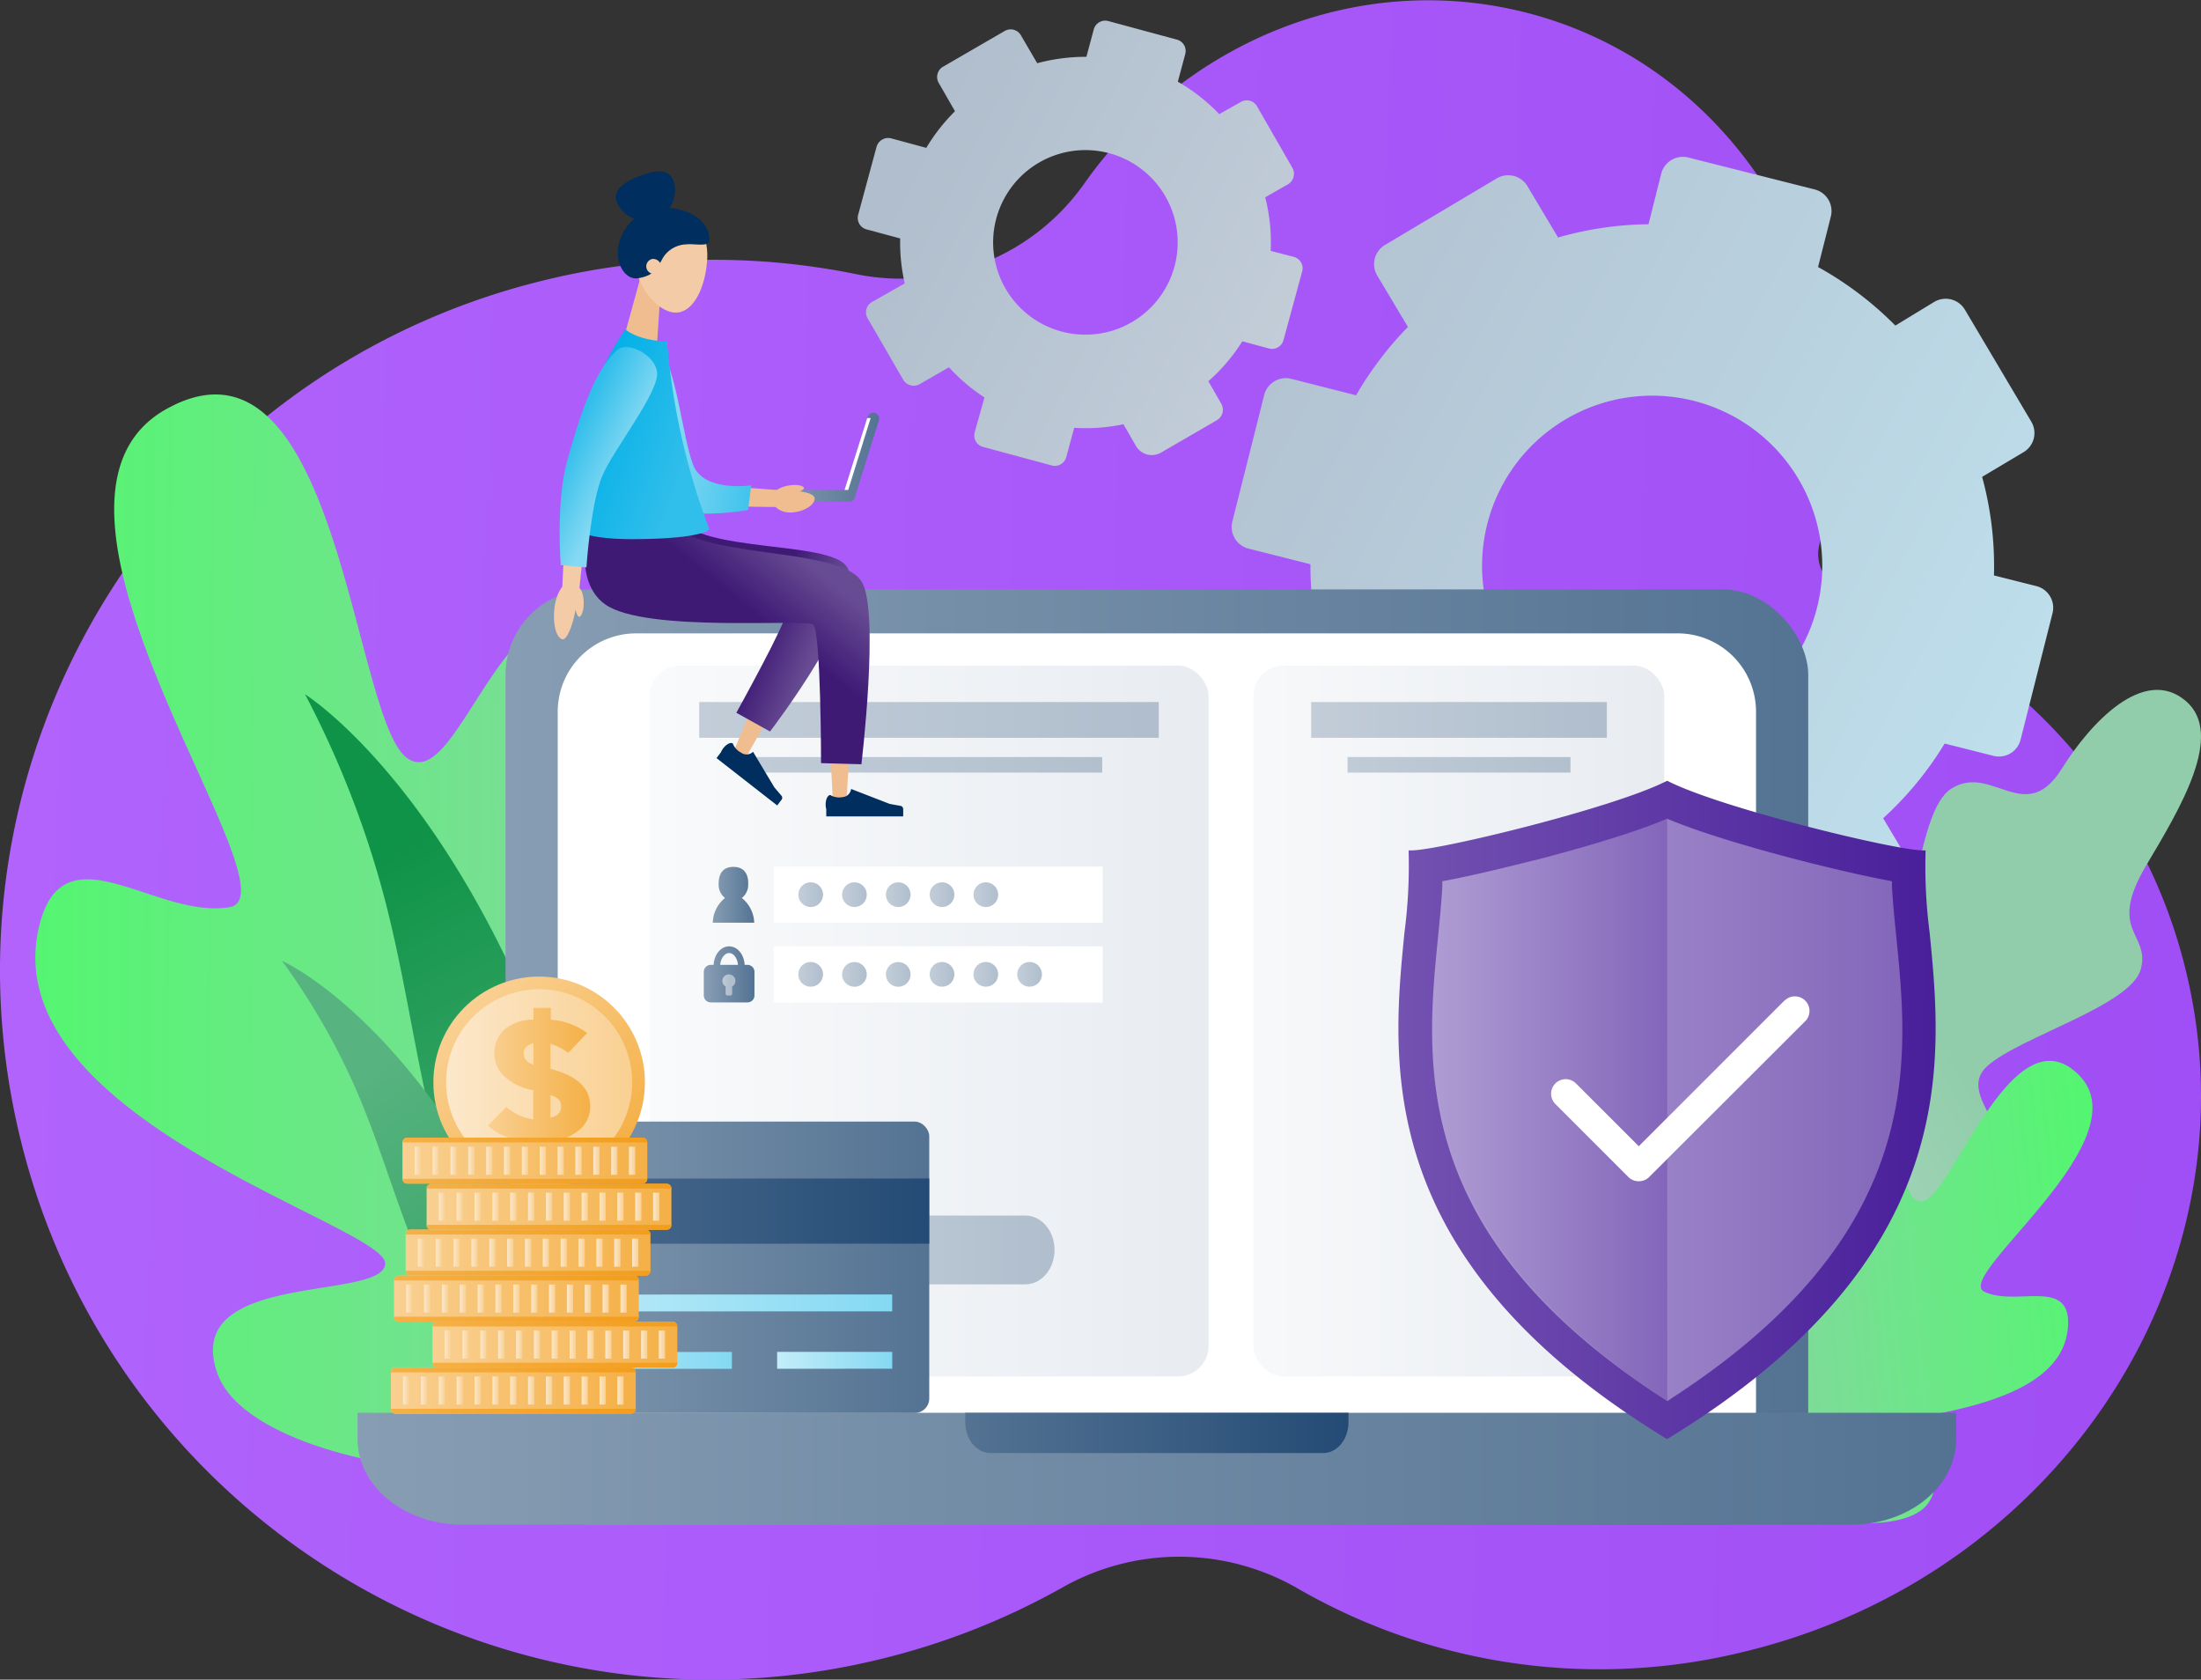 <?xml version="1.0" encoding="UTF-8"?> <svg xmlns="http://www.w3.org/2000/svg" xmlns:xlink="http://www.w3.org/1999/xlink" viewBox="0 0 371.87 283.75"><rect x="0" y="0" width="371.87" height="283.75" fill="#333333" stroke="none"/><defs><style>.cls-1{fill:url(#Áåçûìÿííûé_ãðàäèåíò_7);}.cls-2{fill:url(#_ÂÁ_Ï_ÌÌ_È_ËÂÌÚ_11);}.cls-3{fill:url(#_ÂÁ_Ï_ÌÌ_È_ËÂÌÚ_9);}.cls-4{fill:url(#_ÂÁ_Ï_ÌÌ_È_ËÂÌÚ_15);}.cls-5{fill:url(#_ÂÁ_Ï_ÌÌ_È_ËÂÌÚ_17);}.cls-6{fill:url(#_ÂÁ_Ï_ÌÌ_È_ËÂÌÚ_17-2);}.cls-7{fill:url(#_ÂÁ_Ï_ÌÌ_È_ËÂÌÚ_16);}.cls-8{fill:url(#_ÂÁ_Ï_ÌÌ_È_ËÂÌÚ_15-2);}.cls-9{fill:url(#_ÂÁ_Ï_ÌÌ_È_ËÂÌÚ_5);}.cls-10{fill:#fff;}.cls-11{fill:url(#_ÂÁ_Ï_ÌÌ_È_ËÂÌÚ_5-2);}.cls-12{fill:url(#_ÂÁ_Ï_ÌÌ_È_ËÂÌÚ_3);}.cls-13{fill:url(#_ÂÁ_Ï_ÌÌ_È_ËÂÌÚ_10);}.cls-14{fill:url(#_ÂÁ_Ï_ÌÌ_È_ËÂÌÚ_9-2);}.cls-15{fill:url(#_ÂÁ_Ï_ÌÌ_È_ËÂÌÚ_9-3);}.cls-16{fill:url(#_ÂÁ_Ï_ÌÌ_È_ËÂÌÚ_10-2);}.cls-17{fill:url(#_ÂÁ_Ï_ÌÌ_È_ËÂÌÚ_9-4);}.cls-18{fill:url(#_ÂÁ_Ï_ÌÌ_È_ËÂÌÚ_9-5);}.cls-19{fill:url(#_ÂÁ_Ï_ÌÌ_È_ËÂÌÚ_9-6);}.cls-20{fill:url(#_ÂÁ_Ï_ÌÌ_È_ËÂÌÚ_5-3);}.cls-21{fill:url(#_ÂÁ_Ï_ÌÌ_È_ËÂÌÚ_8);}.cls-22{fill:url(#_ÂÁ_Ï_ÌÌ_È_ËÂÌÚ_5-4);}.cls-23{fill:url(#_ÂÁ_Ï_ÌÌ_È_ËÂÌÚ_9-7);}.cls-24{fill:url(#_ÂÁ_Ï_ÌÌ_È_ËÂÌÚ_9-8);}.cls-25{fill:url(#_ÂÁ_Ï_ÌÌ_È_ËÂÌÚ_9-9);}.cls-26{fill:url(#_ÂÁ_Ï_ÌÌ_È_ËÂÌÚ_9-10);}.cls-27{fill:url(#_ÂÁ_Ï_ÌÌ_È_ËÂÌÚ_9-11);}.cls-28{fill:url(#_ÂÁ_Ï_ÌÌ_È_ËÂÌÚ_9-12);}.cls-29{fill:url(#_ÂÁ_Ï_ÌÌ_È_ËÂÌÚ_9-13);}.cls-30{fill:url(#_ÂÁ_Ï_ÌÌ_È_ËÂÌÚ_9-14);}.cls-31{fill:url(#_ÂÁ_Ï_ÌÌ_È_ËÂÌÚ_9-15);}.cls-32{fill:url(#_ÂÁ_Ï_ÌÌ_È_ËÂÌÚ_9-16);}.cls-33{fill:url(#_ÂÁ_Ï_ÌÌ_È_ËÂÌÚ_9-17);}.cls-34{fill:url(#linear-gradient);}.cls-35{fill:url(#linear-gradient-2);}.cls-36{fill:url(#New_Gradient_Swatch_1);}.cls-37{fill:url(#_ÂÁ_Ï_ÌÌ_È_ËÂÌÚ_5-5);}.cls-38{fill:url(#_ÂÁ_Ï_ÌÌ_È_ËÂÌÚ_5-6);}.cls-39{fill:url(#_ÂÁ_Ï_ÌÌ_È_ËÂÌÚ_3-2);}.cls-40{fill:url(#_ÂÁ_Ï_ÌÌ_È_ËÂÌÚ_7);}.cls-41{fill:url(#_ÂÁ_Ï_ÌÌ_È_ËÂÌÚ_7-2);}.cls-42{fill:url(#_ÂÁ_Ï_ÌÌ_È_ËÂÌÚ_7-3);}.cls-43{fill:url(#_ÂÁ_Ï_ÌÌ_È_ËÂÌÚ_14);}.cls-44{fill:url(#_ÂÁ_Ï_ÌÌ_È_ËÂÌÚ_12);}.cls-45{fill:url(#_ÂÁ_Ï_ÌÌ_È_ËÂÌÚ_14-2);}.cls-46{fill:url(#_ÂÁ_Ï_ÌÌ_È_ËÂÌÚ_14-3);}.cls-47{fill:url(#_ÂÁ_Ï_ÌÌ_È_ËÂÌÚ_13);}.cls-48{fill:url(#_ÂÁ_Ï_ÌÌ_È_ËÂÌÚ_13-2);}.cls-49{fill:url(#_ÂÁ_Ï_ÌÌ_È_ËÂÌÚ_12-2);}.cls-50{fill:url(#_ÂÁ_Ï_ÌÌ_È_ËÂÌÚ_12-3);}.cls-51{fill:url(#_ÂÁ_Ï_ÌÌ_È_ËÂÌÚ_12-4);}.cls-52{fill:url(#_ÂÁ_Ï_ÌÌ_È_ËÂÌÚ_12-5);}.cls-53{fill:url(#_ÂÁ_Ï_ÌÌ_È_ËÂÌÚ_12-6);}.cls-54{fill:url(#_ÂÁ_Ï_ÌÌ_È_ËÂÌÚ_12-7);}.cls-55{fill:url(#_ÂÁ_Ï_ÌÌ_È_ËÂÌÚ_12-8);}.cls-56{fill:url(#_ÂÁ_Ï_ÌÌ_È_ËÂÌÚ_12-9);}.cls-57{fill:url(#_ÂÁ_Ï_ÌÌ_È_ËÂÌÚ_12-10);}.cls-58{fill:url(#_ÂÁ_Ï_ÌÌ_È_ËÂÌÚ_12-11);}.cls-59{fill:url(#_ÂÁ_Ï_ÌÌ_È_ËÂÌÚ_12-12);}.cls-60{fill:url(#_ÂÁ_Ï_ÌÌ_È_ËÂÌÚ_12-13);}.cls-61{fill:url(#_ÂÁ_Ï_ÌÌ_È_ËÂÌÚ_12-14);}.cls-62{fill:url(#_ÂÁ_Ï_ÌÌ_È_ËÂÌÚ_14-4);}.cls-63{fill:url(#_ÂÁ_Ï_ÌÌ_È_ËÂÌÚ_13-3);}.cls-64{fill:url(#_ÂÁ_Ï_ÌÌ_È_ËÂÌÚ_13-4);}.cls-65{fill:url(#_ÂÁ_Ï_ÌÌ_È_ËÂÌÚ_12-15);}.cls-66{fill:url(#_ÂÁ_Ï_ÌÌ_È_ËÂÌÚ_12-16);}.cls-67{fill:url(#_ÂÁ_Ï_ÌÌ_È_ËÂÌÚ_12-17);}.cls-68{fill:url(#_ÂÁ_Ï_ÌÌ_È_ËÂÌÚ_12-18);}.cls-69{fill:url(#_ÂÁ_Ï_ÌÌ_È_ËÂÌÚ_12-19);}.cls-70{fill:url(#_ÂÁ_Ï_ÌÌ_È_ËÂÌÚ_12-20);}.cls-71{fill:url(#_ÂÁ_Ï_ÌÌ_È_ËÂÌÚ_12-21);}.cls-72{fill:url(#_ÂÁ_Ï_ÌÌ_È_ËÂÌÚ_12-22);}.cls-73{fill:url(#_ÂÁ_Ï_ÌÌ_È_ËÂÌÚ_12-23);}.cls-74{fill:url(#_ÂÁ_Ï_ÌÌ_È_ËÂÌÚ_12-24);}.cls-75{fill:url(#_ÂÁ_Ï_ÌÌ_È_ËÂÌÚ_12-25);}.cls-76{fill:url(#_ÂÁ_Ï_ÌÌ_È_ËÂÌÚ_12-26);}.cls-77{fill:url(#_ÂÁ_Ï_ÌÌ_È_ËÂÌÚ_12-27);}.cls-78{fill:url(#_ÂÁ_Ï_ÌÌ_È_ËÂÌÚ_14-5);}.cls-79{fill:url(#_ÂÁ_Ï_ÌÌ_È_ËÂÌÚ_13-5);}.cls-80{fill:url(#_ÂÁ_Ï_ÌÌ_È_ËÂÌÚ_13-6);}.cls-81{fill:url(#_ÂÁ_Ï_ÌÌ_È_ËÂÌÚ_12-28);}.cls-82{fill:url(#_ÂÁ_Ï_ÌÌ_È_ËÂÌÚ_12-29);}.cls-83{fill:url(#_ÂÁ_Ï_ÌÌ_È_ËÂÌÚ_12-30);}.cls-84{fill:url(#_ÂÁ_Ï_ÌÌ_È_ËÂÌÚ_12-31);}.cls-85{fill:url(#_ÂÁ_Ï_ÌÌ_È_ËÂÌÚ_12-32);}.cls-86{fill:url(#_ÂÁ_Ï_ÌÌ_È_ËÂÌÚ_12-33);}.cls-87{fill:url(#_ÂÁ_Ï_ÌÌ_È_ËÂÌÚ_12-34);}.cls-88{fill:url(#_ÂÁ_Ï_ÌÌ_È_ËÂÌÚ_12-35);}.cls-89{fill:url(#_ÂÁ_Ï_ÌÌ_È_ËÂÌÚ_12-36);}.cls-90{fill:url(#_ÂÁ_Ï_ÌÌ_È_ËÂÌÚ_12-37);}.cls-91{fill:url(#_ÂÁ_Ï_ÌÌ_È_ËÂÌÚ_12-38);}.cls-92{fill:url(#_ÂÁ_Ï_ÌÌ_È_ËÂÌÚ_12-39);}.cls-93{fill:url(#_ÂÁ_Ï_ÌÌ_È_ËÂÌÚ_12-40);}.cls-94{fill:url(#_ÂÁ_Ï_ÌÌ_È_ËÂÌÚ_14-6);}.cls-95{fill:url(#_ÂÁ_Ï_ÌÌ_È_ËÂÌÚ_13-7);}.cls-96{fill:url(#_ÂÁ_Ï_ÌÌ_È_ËÂÌÚ_13-8);}.cls-97{fill:url(#_ÂÁ_Ï_ÌÌ_È_ËÂÌÚ_12-41);}.cls-98{fill:url(#_ÂÁ_Ï_ÌÌ_È_ËÂÌÚ_12-42);}.cls-99{fill:url(#_ÂÁ_Ï_ÌÌ_È_ËÂÌÚ_12-43);}.cls-100{fill:url(#_ÂÁ_Ï_ÌÌ_È_ËÂÌÚ_12-44);}.cls-101{fill:url(#_ÂÁ_Ï_ÌÌ_È_ËÂÌÚ_12-45);}.cls-102{fill:url(#_ÂÁ_Ï_ÌÌ_È_ËÂÌÚ_12-46);}.cls-103{fill:url(#_ÂÁ_Ï_ÌÌ_È_ËÂÌÚ_12-47);}.cls-104{fill:url(#_ÂÁ_Ï_ÌÌ_È_ËÂÌÚ_12-48);}.cls-105{fill:url(#_ÂÁ_Ï_ÌÌ_È_ËÂÌÚ_12-49);}.cls-106{fill:url(#_ÂÁ_Ï_ÌÌ_È_ËÂÌÚ_12-50);}.cls-107{fill:url(#_ÂÁ_Ï_ÌÌ_È_ËÂÌÚ_12-51);}.cls-108{fill:url(#_ÂÁ_Ï_ÌÌ_È_ËÂÌÚ_12-52);}.cls-109{fill:url(#_ÂÁ_Ï_ÌÌ_È_ËÂÌÚ_12-53);}.cls-110{fill:url(#_ÂÁ_Ï_ÌÌ_È_ËÂÌÚ_14-7);}.cls-111{fill:url(#_ÂÁ_Ï_ÌÌ_È_ËÂÌÚ_13-9);}.cls-112{fill:url(#_ÂÁ_Ï_ÌÌ_È_ËÂÌÚ_13-10);}.cls-113{fill:url(#_ÂÁ_Ï_ÌÌ_È_ËÂÌÚ_12-54);}.cls-114{fill:url(#_ÂÁ_Ï_ÌÌ_È_ËÂÌÚ_12-55);}.cls-115{fill:url(#_ÂÁ_Ï_ÌÌ_È_ËÂÌÚ_12-56);}.cls-116{fill:url(#_ÂÁ_Ï_ÌÌ_È_ËÂÌÚ_12-57);}.cls-117{fill:url(#_ÂÁ_Ï_ÌÌ_È_ËÂÌÚ_12-58);}.cls-118{fill:url(#_ÂÁ_Ï_ÌÌ_È_ËÂÌÚ_12-59);}.cls-119{fill:url(#_ÂÁ_Ï_ÌÌ_È_ËÂÌÚ_12-60);}.cls-120{fill:url(#_ÂÁ_Ï_ÌÌ_È_ËÂÌÚ_12-61);}.cls-121{fill:url(#_ÂÁ_Ï_ÌÌ_È_ËÂÌÚ_12-62);}.cls-122{fill:url(#_ÂÁ_Ï_ÌÌ_È_ËÂÌÚ_12-63);}.cls-123{fill:url(#_ÂÁ_Ï_ÌÌ_È_ËÂÌÚ_12-64);}.cls-124{fill:url(#_ÂÁ_Ï_ÌÌ_È_ËÂÌÚ_12-65);}.cls-125{fill:url(#_ÂÁ_Ï_ÌÌ_È_ËÂÌÚ_12-66);}.cls-126{fill:url(#_ÂÁ_Ï_ÌÌ_È_ËÂÌÚ_14-8);}.cls-127{fill:url(#_ÂÁ_Ï_ÌÌ_È_ËÂÌÚ_13-11);}.cls-128{fill:url(#_ÂÁ_Ï_ÌÌ_È_ËÂÌÚ_13-12);}.cls-129{fill:url(#_ÂÁ_Ï_ÌÌ_È_ËÂÌÚ_12-67);}.cls-130{fill:url(#_ÂÁ_Ï_ÌÌ_È_ËÂÌÚ_12-68);}.cls-131{fill:url(#_ÂÁ_Ï_ÌÌ_È_ËÂÌÚ_12-69);}.cls-132{fill:url(#_ÂÁ_Ï_ÌÌ_È_ËÂÌÚ_12-70);}.cls-133{fill:url(#_ÂÁ_Ï_ÌÌ_È_ËÂÌÚ_12-71);}.cls-134{fill:url(#_ÂÁ_Ï_ÌÌ_È_ËÂÌÚ_12-72);}.cls-135{fill:url(#_ÂÁ_Ï_ÌÌ_È_ËÂÌÚ_12-73);}.cls-136{fill:url(#_ÂÁ_Ï_ÌÌ_È_ËÂÌÚ_12-74);}.cls-137{fill:url(#_ÂÁ_Ï_ÌÌ_È_ËÂÌÚ_12-75);}.cls-138{fill:url(#_ÂÁ_Ï_ÌÌ_È_ËÂÌÚ_12-76);}.cls-139{fill:url(#_ÂÁ_Ï_ÌÌ_È_ËÂÌÚ_12-77);}.cls-140{fill:url(#_ÂÁ_Ï_ÌÌ_È_ËÂÌÚ_12-78);}.cls-141{fill:url(#_ÂÁ_Ï_ÌÌ_È_ËÂÌÚ_12-79);}.cls-142{fill:#f0bd90;}.cls-143{fill:#f3cba7;}.cls-144{fill:#002e5e;}.cls-145{fill:url(#_ÂÁ_Ï_ÌÌ_È_ËÂÌÚ_19);}.cls-146{fill:url(#_ÂÁ_Ï_ÌÌ_È_ËÂÌÚ_19-2);}.cls-147{fill:url(#_ÂÁ_Ï_ÌÌ_È_ËÂÌÚ_6);}.cls-148{fill:#73d3f1;}.cls-149{fill:url(#_ÂÁ_Ï_ÌÌ_È_ËÂÌÚ_4);}.cls-150{fill:url(#_ÂÁ_Ï_ÌÌ_È_ËÂÌÚ_6-2);}</style><linearGradient id="Áåçûìÿííûé_ãðàäèåíò_7" x1="25.38" y1="31.02" x2="397.8" y2="31.02" gradientTransform="matrix(1, 0.03, -0.03, 1, -23.71, 104.86)" gradientUnits="userSpaceOnUse"><stop offset="0" stop-color="#b163fc"></stop><stop offset="1" stop-color="#a04ef5"></stop></linearGradient><linearGradient id="_ÂÁ_Ï_ÌÌ_È_ËÂÌÚ_11" x1="402.7" y1="162.85" x2="201.89" y2="55.4" gradientUnits="userSpaceOnUse"><stop offset="0" stop-color="#c4edf9"></stop><stop offset="1" stop-color="#b2c0cf"></stop></linearGradient><linearGradient id="_ÂÁ_Ï_ÌÌ_È_ËÂÌÚ_9" x1="164.63" y1="-40.53" x2="228.98" y2="-9.1" gradientTransform="matrix(1, 0.02, -0.02, 1, -12.54, 63.76)" gradientUnits="userSpaceOnUse"><stop offset="0" stop-color="#b0becd"></stop><stop offset="1" stop-color="#c2cdd8"></stop></linearGradient><linearGradient id="_ÂÁ_Ï_ÌÌ_È_ËÂÌÚ_15" x1="-215.05" y1="119.45" x2="-62.3" y2="154.63" gradientTransform="translate(177.16 -5.83) rotate(-12.49)" gradientUnits="userSpaceOnUse"><stop offset="0" stop-color="#4ff96c"></stop><stop offset="1" stop-color="#93cead"></stop></linearGradient><linearGradient id="_ÂÁ_Ï_ÌÌ_È_ËÂÌÚ_17" x1="103.71" y1="226.77" x2="61.74" y2="146.32" gradientUnits="userSpaceOnUse"><stop offset="0" stop-color="#57b37f"></stop><stop offset="1" stop-color="#0f9348"></stop></linearGradient><linearGradient id="_ÂÁ_Ï_ÌÌ_È_ËÂÌÚ_17-2" x1="58.92" y1="184.73" x2="122.17" y2="265.76" xlink:href="#_ÂÁ_Ï_ÌÌ_È_ËÂÌÚ_17"></linearGradient><linearGradient id="_ÂÁ_Ï_ÌÌ_È_ËÂÌÚ_16" x1="993.16" y1="442.45" x2="952.72" y2="501.45" gradientTransform="translate(-351.32 -662.56) rotate(25.25)" gradientUnits="userSpaceOnUse"><stop offset="0.46" stop-color="#91cdab"></stop><stop offset="1" stop-color="#a9d8bd"></stop></linearGradient><linearGradient id="_ÂÁ_Ï_ÌÌ_È_ËÂÌÚ_15-2" x1="652.75" y1="594.07" x2="575.31" y2="626.87" gradientTransform="translate(-80.54 -548.63) rotate(17.66)" xlink:href="#_ÂÁ_Ï_ÌÌ_È_ËÂÌÚ_15"></linearGradient><linearGradient id="_ÂÁ_Ï_ÌÌ_È_ËÂÌÚ_5" x1="85.41" y1="178.57" x2="305.51" y2="178.57" gradientUnits="userSpaceOnUse"><stop offset="0" stop-color="#879db3"></stop><stop offset="1" stop-color="#547393"></stop></linearGradient><linearGradient id="_ÂÁ_Ï_ÌÌ_È_ËÂÌÚ_5-2" x1="60.41" y1="248.12" x2="330.51" y2="248.12" xlink:href="#_ÂÁ_Ï_ÌÌ_È_ËÂÌÚ_5"></linearGradient><linearGradient id="_ÂÁ_Ï_ÌÌ_È_ËÂÌÚ_3" x1="163.08" y1="242.07" x2="227.83" y2="242.07" gradientUnits="userSpaceOnUse"><stop offset="0" stop-color="#547393"></stop><stop offset="1" stop-color="#244b75"></stop></linearGradient><linearGradient id="_ÂÁ_Ï_ÌÌ_È_ËÂÌÚ_10" x1="175.72" y1="172.48" x2="281.28" y2="172.48" gradientUnits="userSpaceOnUse"><stop offset="0" stop-color="#fff"></stop><stop offset="1" stop-color="#e8ecf1"></stop></linearGradient><linearGradient id="_ÂÁ_Ï_ÌÌ_È_ËÂÌÚ_9-2" x1="270.9" y1="-5307.12" x2="221.19" y2="-5307.12" gradientTransform="matrix(1, 0, 0, -0.25, 0, -1205.69)" xlink:href="#_ÂÁ_Ï_ÌÌ_È_ËÂÌÚ_9"></linearGradient><linearGradient id="_ÂÁ_Ï_ÌÌ_È_ËÂÌÚ_9-3" x1="270.9" y1="-5337.45" x2="221.19" y2="-5337.45" gradientTransform="matrix(1, 0, 0, -0.25, 0, -1205.69)" xlink:href="#_ÂÁ_Ï_ÌÌ_È_ËÂÌÚ_9"></linearGradient><linearGradient id="_ÂÁ_Ï_ÌÌ_È_ËÂÌÚ_10-2" x1="77.47" y1="172.48" x2="203.88" y2="172.48" xlink:href="#_ÂÁ_Ï_ÌÌ_È_ËÂÌÚ_10"></linearGradient><linearGradient id="_ÂÁ_Ï_ÌÌ_È_ËÂÌÚ_9-4" x1="194.87" y1="-5307.12" x2="117.61" y2="-5307.12" gradientTransform="matrix(1, 0, 0, -0.25, 0, -1205.69)" xlink:href="#_ÂÁ_Ï_ÌÌ_È_ËÂÌÚ_9"></linearGradient><linearGradient id="_ÂÁ_Ï_ÌÌ_È_ËÂÌÚ_9-5" x1="194.87" y1="-5337.45" x2="117.61" y2="-5337.45" gradientTransform="matrix(1, 0, 0, -0.25, 0, -1205.69)" xlink:href="#_ÂÁ_Ï_ÌÌ_È_ËÂÌÚ_9"></linearGradient><linearGradient id="_ÂÁ_Ï_ÌÌ_È_ËÂÌÚ_9-6" x1="177.67" y1="211.16" x2="135.45" y2="211.16" gradientTransform="matrix(1, 0, 0, 1, 0, 0)" xlink:href="#_ÂÁ_Ï_ÌÌ_È_ËÂÌÚ_9"></linearGradient><linearGradient id="_ÂÁ_Ï_ÌÌ_È_ËÂÌÚ_5-3" x1="119.2" y1="164.61" x2="127.38" y2="164.61" xlink:href="#_ÂÁ_Ï_ÌÌ_È_ËÂÌÚ_5"></linearGradient><linearGradient id="_ÂÁ_Ï_ÌÌ_È_ËÂÌÚ_8" x1="124.67" y1="166.39" x2="121.73" y2="166.39" gradientUnits="userSpaceOnUse"><stop offset="0.46" stop-color="#b0becd"></stop><stop offset="1" stop-color="#c2cdd8"></stop></linearGradient><linearGradient id="_ÂÁ_Ï_ÌÌ_È_ËÂÌÚ_5-4" x1="120.43" y1="151.14" x2="127.47" y2="151.14" xlink:href="#_ÂÁ_Ï_ÌÌ_È_ËÂÌÚ_5"></linearGradient><linearGradient id="_ÂÁ_Ï_ÌÌ_È_ËÂÌÚ_9-7" x1="-7736.15" y1="-1361.06" x2="-7731.98" y2="-1361.06" gradientTransform="translate(-285.08 -7674.87) rotate(-103.33)" xlink:href="#_ÂÁ_Ï_ÌÌ_È_ËÂÌÚ_9"></linearGradient><linearGradient id="_ÂÁ_Ï_ÌÌ_È_ËÂÌÚ_9-8" x1="-7728.75" y1="-1361.06" x2="-7724.58" y2="-1361.06" gradientTransform="translate(-290.77 -7667.67) rotate(-103.33)" xlink:href="#_ÂÁ_Ï_ÌÌ_È_ËÂÌÚ_9"></linearGradient><linearGradient id="_ÂÁ_Ï_ÌÌ_È_ËÂÌÚ_9-9" x1="-7721.35" y1="-1361.06" x2="-7717.18" y2="-1361.06" gradientTransform="translate(-296.46 -7660.47) rotate(-103.33)" xlink:href="#_ÂÁ_Ï_ÌÌ_È_ËÂÌÚ_9"></linearGradient><linearGradient id="_ÂÁ_Ï_ÌÌ_È_ËÂÌÚ_9-10" x1="-7713.95" y1="-1361.06" x2="-7709.78" y2="-1361.06" gradientTransform="translate(-449.49 -7643.33) rotate(-104.41)" xlink:href="#_ÂÁ_Ï_ÌÌ_È_ËÂÌÚ_9"></linearGradient><linearGradient id="_ÂÁ_Ï_ÌÌ_È_ËÂÌÚ_9-11" x1="-7706.55" y1="-1361.06" x2="-7702.38" y2="-1361.06" gradientTransform="translate(-307.85 -7646.08) rotate(-103.33)" xlink:href="#_ÂÁ_Ï_ÌÌ_È_ËÂÌÚ_9"></linearGradient><linearGradient id="_ÂÁ_Ï_ÌÌ_È_ËÂÌÚ_9-12" x1="-7699.16" y1="-1361.06" x2="-7694.98" y2="-1361.06" gradientTransform="translate(-313.54 -7638.88) rotate(-103.33)" xlink:href="#_ÂÁ_Ï_ÌÌ_È_ËÂÌÚ_9"></linearGradient><linearGradient id="_ÂÁ_Ï_ÌÌ_È_ËÂÌÚ_9-13" x1="-7728.75" y1="-1347.59" x2="-7724.58" y2="-1347.59" gradientTransform="translate(-7560.1 -1196.45) rotate(180)" xlink:href="#_ÂÁ_Ï_ÌÌ_È_ËÂÌÚ_9"></linearGradient><linearGradient id="_ÂÁ_Ï_ÌÌ_È_ËÂÌÚ_9-14" x1="-7721.35" y1="-1347.59" x2="-7717.18" y2="-1347.59" gradientTransform="translate(-7560.1 -1196.45) rotate(180)" xlink:href="#_ÂÁ_Ï_ÌÌ_È_ËÂÌÚ_9"></linearGradient><linearGradient id="_ÂÁ_Ï_ÌÌ_È_ËÂÌÚ_9-15" x1="-7713.95" y1="-1347.59" x2="-7709.78" y2="-1347.59" gradientTransform="translate(-7560.1 -1196.45) rotate(180)" xlink:href="#_ÂÁ_Ï_ÌÌ_È_ËÂÌÚ_9"></linearGradient><linearGradient id="_ÂÁ_Ï_ÌÌ_È_ËÂÌÚ_9-16" x1="-7706.55" y1="-1347.59" x2="-7702.38" y2="-1347.59" gradientTransform="translate(-7560.1 -1196.45) rotate(180)" xlink:href="#_ÂÁ_Ï_ÌÌ_È_ËÂÌÚ_9"></linearGradient><linearGradient id="_ÂÁ_Ï_ÌÌ_È_ËÂÌÚ_9-17" x1="-7699.16" y1="-1347.59" x2="-7694.98" y2="-1347.59" gradientTransform="translate(-7560.1 -1196.45) rotate(180)" xlink:href="#_ÂÁ_Ï_ÌÌ_È_ËÂÌÚ_9"></linearGradient><linearGradient id="linear-gradient" x1="241.67" y1="187.51" x2="321.68" y2="187.51" gradientUnits="userSpaceOnUse"><stop offset="0" stop-color="#af9cd3"></stop><stop offset="1" stop-color="#8366ba"></stop></linearGradient><linearGradient id="linear-gradient-2" x1="242.25" y1="187.51" x2="281.68" y2="187.51" xlink:href="#linear-gradient"></linearGradient><linearGradient id="New_Gradient_Swatch_1" x1="236.29" y1="187.51" x2="327.06" y2="187.51" gradientUnits="userSpaceOnUse"><stop offset="0" stop-color="#7352b1"></stop><stop offset="1" stop-color="#491f9a"></stop></linearGradient><linearGradient id="_ÂÁ_Ï_ÌÌ_È_ËÂÌÚ_5-5" x1="129.99" y1="77.24" x2="148.54" y2="77.24" xlink:href="#_ÂÁ_Ï_ÌÌ_È_ËÂÌÚ_5"></linearGradient><linearGradient id="_ÂÁ_Ï_ÌÌ_È_ËÂÌÚ_5-6" x1="224.45" y1="185.55" x2="299.63" y2="185.55" gradientTransform="translate(-142.7 28.65) rotate(-0.02)" xlink:href="#_ÂÁ_Ï_ÌÌ_È_ËÂÌÚ_5"></linearGradient><linearGradient id="_ÂÁ_Ï_ÌÌ_È_ËÂÌÚ_3-2" x1="224.45" y1="176.07" x2="299.63" y2="176.07" gradientTransform="translate(381.44 380.68) rotate(180)" xlink:href="#_ÂÁ_Ï_ÌÌ_È_ËÂÌÚ_3"></linearGradient><linearGradient id="_ÂÁ_Ï_ÌÌ_È_ËÂÌÚ_7" x1="273.92" y1="201.28" x2="293.36" y2="201.28" gradientTransform="translate(424.66 431.09) rotate(180)" gradientUnits="userSpaceOnUse"><stop offset="0" stop-color="#c4edf9"></stop><stop offset="1" stop-color="#85d9f3"></stop></linearGradient><linearGradient id="_ÂÁ_Ï_ÌÌ_È_ËÂÌÚ_7-2" x1="230.71" y1="201.28" x2="266.28" y2="201.28" gradientTransform="translate(354.36 431.11) rotate(180)" xlink:href="#_ÂÁ_Ï_ÌÌ_È_ËÂÌÚ_7"></linearGradient><linearGradient id="_ÂÁ_Ï_ÌÌ_È_ËÂÌÚ_7-3" x1="230.71" y1="191.59" x2="293.36" y2="191.59" gradientTransform="translate(381.45 411.72) rotate(180)" xlink:href="#_ÂÁ_Ï_ÌÌ_È_ËÂÌÚ_7"></linearGradient><linearGradient id="_ÂÁ_Ï_ÌÌ_È_ËÂÌÚ_14" x1="78.69" y1="170.44" x2="104" y2="195.76" gradientUnits="userSpaceOnUse"><stop offset="0" stop-color="#f9d092"></stop><stop offset="1" stop-color="#f5b046"></stop></linearGradient><linearGradient id="_ÂÁ_Ï_ÌÌ_È_ËÂÌÚ_12" x1="75.38" y1="182.85" x2="106.81" y2="182.85" gradientTransform="translate(247.25 51.14) rotate(76.34)" gradientUnits="userSpaceOnUse"><stop offset="0" stop-color="#fce8cb"></stop><stop offset="1" stop-color="#f9d092"></stop></linearGradient><linearGradient id="_ÂÁ_Ï_ÌÌ_È_ËÂÌÚ_14-2" x1="82.45" y1="182.85" x2="99.73" y2="182.85" xlink:href="#_ÂÁ_Ï_ÌÌ_È_ËÂÌÚ_14"></linearGradient><linearGradient id="_ÂÁ_Ï_ÌÌ_È_ËÂÌÚ_14-3" x1="72.08" y1="203.85" x2="113.44" y2="203.85" xlink:href="#_ÂÁ_Ï_ÌÌ_È_ËÂÌÚ_14"></linearGradient><linearGradient id="_ÂÁ_Ï_ÌÌ_È_ËÂÌÚ_13" x1="72.08" y1="207.32" x2="113.44" y2="207.32" gradientUnits="userSpaceOnUse"><stop offset="0" stop-color="#f5b046"></stop><stop offset="1" stop-color="#f39d1b"></stop></linearGradient><linearGradient id="_ÂÁ_Ï_ÌÌ_È_ËÂÌÚ_13-2" x1="72.08" y1="2134.9" x2="113.44" y2="2134.9" gradientTransform="matrix(1, 0, 0, -1, 0, 2335.28)" xlink:href="#_ÂÁ_Ï_ÌÌ_È_ËÂÌÚ_13"></linearGradient><linearGradient id="_ÂÁ_Ï_ÌÌ_È_ËÂÌÚ_12-2" x1="92.24" y1="203.85" x2="93.29" y2="203.85" gradientTransform="matrix(1, 0, 0, 1, 0, 0)" xlink:href="#_ÂÁ_Ï_ÌÌ_È_ËÂÌÚ_12"></linearGradient><linearGradient id="_ÂÁ_Ï_ÌÌ_È_ËÂÌÚ_12-3" x1="89.22" y1="203.85" x2="90.27" y2="203.85" gradientTransform="matrix(1, 0, 0, 1, 0, 0)" xlink:href="#_ÂÁ_Ï_ÌÌ_È_ËÂÌÚ_12"></linearGradient><linearGradient id="_ÂÁ_Ï_ÌÌ_È_ËÂÌÚ_12-4" x1="86.2" y1="203.85" x2="87.25" y2="203.85" gradientTransform="matrix(1, 0, 0, 1, 0, 0)" xlink:href="#_ÂÁ_Ï_ÌÌ_È_ËÂÌÚ_12"></linearGradient><linearGradient id="_ÂÁ_Ï_ÌÌ_È_ËÂÌÚ_12-5" x1="83.19" y1="203.85" x2="84.24" y2="203.85" gradientTransform="matrix(1, 0, 0, 1, 0, 0)" xlink:href="#_ÂÁ_Ï_ÌÌ_È_ËÂÌÚ_12"></linearGradient><linearGradient id="_ÂÁ_Ï_ÌÌ_È_ËÂÌÚ_12-6" x1="80.17" y1="203.85" x2="81.22" y2="203.85" gradientTransform="matrix(1, 0, 0, 1, 0, 0)" xlink:href="#_ÂÁ_Ï_ÌÌ_È_ËÂÌÚ_12"></linearGradient><linearGradient id="_ÂÁ_Ï_ÌÌ_È_ËÂÌÚ_12-7" x1="77.15" y1="203.85" x2="78.2" y2="203.85" gradientTransform="matrix(1, 0, 0, 1, 0, 0)" xlink:href="#_ÂÁ_Ï_ÌÌ_È_ËÂÌÚ_12"></linearGradient><linearGradient id="_ÂÁ_Ï_ÌÌ_È_ËÂÌÚ_12-8" x1="74.14" y1="203.85" x2="75.19" y2="203.85" gradientTransform="matrix(1, 0, 0, 1, 0, 0)" xlink:href="#_ÂÁ_Ï_ÌÌ_È_ËÂÌÚ_12"></linearGradient><linearGradient id="_ÂÁ_Ï_ÌÌ_È_ËÂÌÚ_12-9" x1="110.34" y1="203.85" x2="111.39" y2="203.85" gradientTransform="matrix(1, 0, 0, 1, 0, 0)" xlink:href="#_ÂÁ_Ï_ÌÌ_È_ËÂÌÚ_12"></linearGradient><linearGradient id="_ÂÁ_Ï_ÌÌ_È_ËÂÌÚ_12-10" x1="107.32" y1="203.85" x2="108.37" y2="203.85" gradientTransform="matrix(1, 0, 0, 1, 0, 0)" xlink:href="#_ÂÁ_Ï_ÌÌ_È_ËÂÌÚ_12"></linearGradient><linearGradient id="_ÂÁ_Ï_ÌÌ_È_ËÂÌÚ_12-11" x1="104.3" y1="203.85" x2="105.35" y2="203.85" gradientTransform="matrix(1, 0, 0, 1, 0, 0)" xlink:href="#_ÂÁ_Ï_ÌÌ_È_ËÂÌÚ_12"></linearGradient><linearGradient id="_ÂÁ_Ï_ÌÌ_È_ËÂÌÚ_12-12" x1="101.29" y1="203.85" x2="102.34" y2="203.85" gradientTransform="matrix(1, 0, 0, 1, 0, 0)" xlink:href="#_ÂÁ_Ï_ÌÌ_È_ËÂÌÚ_12"></linearGradient><linearGradient id="_ÂÁ_Ï_ÌÌ_È_ËÂÌÚ_12-13" x1="98.27" y1="203.85" x2="99.32" y2="203.85" gradientTransform="matrix(1, 0, 0, 1, 0, 0)" xlink:href="#_ÂÁ_Ï_ÌÌ_È_ËÂÌÚ_12"></linearGradient><linearGradient id="_ÂÁ_Ï_ÌÌ_È_ËÂÌÚ_12-14" x1="95.25" y1="203.85" x2="96.3" y2="203.85" gradientTransform="matrix(1, 0, 0, 1, 0, 0)" xlink:href="#_ÂÁ_Ï_ÌÌ_È_ËÂÌÚ_12"></linearGradient><linearGradient id="_ÂÁ_Ï_ÌÌ_È_ËÂÌÚ_14-4" x1="68.02" y1="196.09" x2="109.38" y2="196.09" xlink:href="#_ÂÁ_Ï_ÌÌ_È_ËÂÌÚ_14"></linearGradient><linearGradient id="_ÂÁ_Ï_ÌÌ_È_ËÂÌÚ_13-3" x1="68.02" y1="199.56" x2="109.38" y2="199.56" xlink:href="#_ÂÁ_Ï_ÌÌ_È_ËÂÌÚ_13"></linearGradient><linearGradient id="_ÂÁ_Ï_ÌÌ_È_ËÂÌÚ_13-4" x1="68.02" y1="2142.67" x2="109.38" y2="2142.67" gradientTransform="matrix(1, 0, 0, -1, 0, 2335.28)" xlink:href="#_ÂÁ_Ï_ÌÌ_È_ËÂÌÚ_13"></linearGradient><linearGradient id="_ÂÁ_Ï_ÌÌ_È_ËÂÌÚ_12-15" x1="88.17" y1="196.09" x2="89.22" y2="196.09" gradientTransform="matrix(1, 0, 0, 1, 0, 0)" xlink:href="#_ÂÁ_Ï_ÌÌ_È_ËÂÌÚ_12"></linearGradient><linearGradient id="_ÂÁ_Ï_ÌÌ_È_ËÂÌÚ_12-16" x1="85.16" y1="196.09" x2="86.2" y2="196.09" gradientTransform="matrix(1, 0, 0, 1, 0, 0)" xlink:href="#_ÂÁ_Ï_ÌÌ_È_ËÂÌÚ_12"></linearGradient><linearGradient id="_ÂÁ_Ï_ÌÌ_È_ËÂÌÚ_12-17" x1="82.14" y1="196.09" x2="83.19" y2="196.09" gradientTransform="matrix(1, 0, 0, 1, 0, 0)" xlink:href="#_ÂÁ_Ï_ÌÌ_È_ËÂÌÚ_12"></linearGradient><linearGradient id="_ÂÁ_Ï_ÌÌ_È_ËÂÌÚ_12-18" x1="79.12" y1="196.09" x2="80.17" y2="196.09" gradientTransform="matrix(1, 0, 0, 1, 0, 0)" xlink:href="#_ÂÁ_Ï_ÌÌ_È_ËÂÌÚ_12"></linearGradient><linearGradient id="_ÂÁ_Ï_ÌÌ_È_ËÂÌÚ_12-19" x1="76.11" y1="196.09" x2="77.15" y2="196.09" gradientTransform="matrix(1, 0, 0, 1, 0, 0)" xlink:href="#_ÂÁ_Ï_ÌÌ_È_ËÂÌÚ_12"></linearGradient><linearGradient id="_ÂÁ_Ï_ÌÌ_È_ËÂÌÚ_12-20" x1="73.09" y1="196.09" x2="74.14" y2="196.09" gradientTransform="matrix(1, 0, 0, 1, 0, 0)" xlink:href="#_ÂÁ_Ï_ÌÌ_È_ËÂÌÚ_12"></linearGradient><linearGradient id="_ÂÁ_Ï_ÌÌ_È_ËÂÌÚ_12-21" x1="70.07" y1="196.09" x2="71.12" y2="196.09" gradientTransform="matrix(1, 0, 0, 1, 0, 0)" xlink:href="#_ÂÁ_Ï_ÌÌ_È_ËÂÌÚ_12"></linearGradient><linearGradient id="_ÂÁ_Ï_ÌÌ_È_ËÂÌÚ_12-22" x1="106.27" y1="196.09" x2="107.32" y2="196.09" gradientTransform="matrix(1, 0, 0, 1, 0, 0)" xlink:href="#_ÂÁ_Ï_ÌÌ_È_ËÂÌÚ_12"></linearGradient><linearGradient id="_ÂÁ_Ï_ÌÌ_È_ËÂÌÚ_12-23" x1="103.26" y1="196.09" x2="104.3" y2="196.09" gradientTransform="matrix(1, 0, 0, 1, 0, 0)" xlink:href="#_ÂÁ_Ï_ÌÌ_È_ËÂÌÚ_12"></linearGradient><linearGradient id="_ÂÁ_Ï_ÌÌ_È_ËÂÌÚ_12-24" x1="100.24" y1="196.09" x2="101.29" y2="196.09" gradientTransform="matrix(1, 0, 0, 1, 0, 0)" xlink:href="#_ÂÁ_Ï_ÌÌ_È_ËÂÌÚ_12"></linearGradient><linearGradient id="_ÂÁ_Ï_ÌÌ_È_ËÂÌÚ_12-25" x1="97.22" y1="196.09" x2="98.27" y2="196.09" gradientTransform="matrix(1, 0, 0, 1, 0, 0)" xlink:href="#_ÂÁ_Ï_ÌÌ_È_ËÂÌÚ_12"></linearGradient><linearGradient id="_ÂÁ_Ï_ÌÌ_È_ËÂÌÚ_12-26" x1="94.21" y1="196.09" x2="95.25" y2="196.09" gradientTransform="matrix(1, 0, 0, 1, 0, 0)" xlink:href="#_ÂÁ_Ï_ÌÌ_È_ËÂÌÚ_12"></linearGradient><linearGradient id="_ÂÁ_Ï_ÌÌ_È_ËÂÌÚ_12-27" x1="91.19" y1="196.09" x2="92.24" y2="196.09" gradientTransform="matrix(1, 0, 0, 1, 0, 0)" xlink:href="#_ÂÁ_Ï_ÌÌ_È_ËÂÌÚ_12"></linearGradient><linearGradient id="_ÂÁ_Ï_ÌÌ_È_ËÂÌÚ_14-5" x1="68.54" y1="211.62" x2="109.9" y2="211.62" xlink:href="#_ÂÁ_Ï_ÌÌ_È_ËÂÌÚ_14"></linearGradient><linearGradient id="_ÂÁ_Ï_ÌÌ_È_ËÂÌÚ_13-5" x1="68.54" y1="215.09" x2="109.9" y2="215.09" xlink:href="#_ÂÁ_Ï_ÌÌ_È_ËÂÌÚ_13"></linearGradient><linearGradient id="_ÂÁ_Ï_ÌÌ_È_ËÂÌÚ_13-6" x1="68.54" y1="2127.14" x2="109.9" y2="2127.14" gradientTransform="matrix(1, 0, 0, -1, 0, 2335.28)" xlink:href="#_ÂÁ_Ï_ÌÌ_È_ËÂÌÚ_13"></linearGradient><linearGradient id="_ÂÁ_Ï_ÌÌ_È_ËÂÌÚ_12-28" x1="88.7" y1="211.62" x2="89.75" y2="211.62" gradientTransform="matrix(1, 0, 0, 1, 0, 0)" xlink:href="#_ÂÁ_Ï_ÌÌ_È_ËÂÌÚ_12"></linearGradient><linearGradient id="_ÂÁ_Ï_ÌÌ_È_ËÂÌÚ_12-29" x1="85.68" y1="211.62" x2="86.73" y2="211.62" gradientTransform="matrix(1, 0, 0, 1, 0, 0)" xlink:href="#_ÂÁ_Ï_ÌÌ_È_ËÂÌÚ_12"></linearGradient><linearGradient id="_ÂÁ_Ï_ÌÌ_È_ËÂÌÚ_12-30" x1="82.66" y1="211.62" x2="83.71" y2="211.62" gradientTransform="matrix(1, 0, 0, 1, 0, 0)" xlink:href="#_ÂÁ_Ï_ÌÌ_È_ËÂÌÚ_12"></linearGradient><linearGradient id="_ÂÁ_Ï_ÌÌ_È_ËÂÌÚ_12-31" x1="79.65" y1="211.62" x2="80.7" y2="211.62" gradientTransform="matrix(1, 0, 0, 1, 0, 0)" xlink:href="#_ÂÁ_Ï_ÌÌ_È_ËÂÌÚ_12"></linearGradient><linearGradient id="_ÂÁ_Ï_ÌÌ_È_ËÂÌÚ_12-32" x1="76.63" y1="211.62" x2="77.68" y2="211.62" gradientTransform="matrix(1, 0, 0, 1, 0, 0)" xlink:href="#_ÂÁ_Ï_ÌÌ_È_ËÂÌÚ_12"></linearGradient><linearGradient id="_ÂÁ_Ï_ÌÌ_È_ËÂÌÚ_12-33" x1="73.61" y1="211.62" x2="74.66" y2="211.62" gradientTransform="matrix(1, 0, 0, 1, 0, 0)" xlink:href="#_ÂÁ_Ï_ÌÌ_È_ËÂÌÚ_12"></linearGradient><linearGradient id="_ÂÁ_Ï_ÌÌ_È_ËÂÌÚ_12-34" x1="70.6" y1="211.62" x2="71.65" y2="211.62" gradientTransform="matrix(1, 0, 0, 1, 0, 0)" xlink:href="#_ÂÁ_Ï_ÌÌ_È_ËÂÌÚ_12"></linearGradient><linearGradient id="_ÂÁ_Ï_ÌÌ_È_ËÂÌÚ_12-35" x1="106.8" y1="211.62" x2="107.84" y2="211.62" gradientTransform="matrix(1, 0, 0, 1, 0, 0)" xlink:href="#_ÂÁ_Ï_ÌÌ_È_ËÂÌÚ_12"></linearGradient><linearGradient id="_ÂÁ_Ï_ÌÌ_È_ËÂÌÚ_12-36" x1="103.78" y1="211.62" x2="104.83" y2="211.62" gradientTransform="matrix(1, 0, 0, 1, 0, 0)" xlink:href="#_ÂÁ_Ï_ÌÌ_È_ËÂÌÚ_12"></linearGradient><linearGradient id="_ÂÁ_Ï_ÌÌ_È_ËÂÌÚ_12-37" x1="100.76" y1="211.62" x2="101.81" y2="211.62" gradientTransform="matrix(1, 0, 0, 1, 0, 0)" xlink:href="#_ÂÁ_Ï_ÌÌ_È_ËÂÌÚ_12"></linearGradient><linearGradient id="_ÂÁ_Ï_ÌÌ_È_ËÂÌÚ_12-38" x1="97.75" y1="211.62" x2="98.79" y2="211.62" gradientTransform="matrix(1, 0, 0, 1, 0, 0)" xlink:href="#_ÂÁ_Ï_ÌÌ_È_ËÂÌÚ_12"></linearGradient><linearGradient id="_ÂÁ_Ï_ÌÌ_È_ËÂÌÚ_12-39" x1="94.73" y1="211.62" x2="95.78" y2="211.62" gradientTransform="matrix(1, 0, 0, 1, 0, 0)" xlink:href="#_ÂÁ_Ï_ÌÌ_È_ËÂÌÚ_12"></linearGradient><linearGradient id="_ÂÁ_Ï_ÌÌ_È_ËÂÌÚ_12-40" x1="91.71" y1="211.62" x2="92.76" y2="211.62" gradientTransform="matrix(1, 0, 0, 1, 0, 0)" xlink:href="#_ÂÁ_Ï_ÌÌ_È_ËÂÌÚ_12"></linearGradient><linearGradient id="_ÂÁ_Ï_ÌÌ_È_ËÂÌÚ_14-6" x1="66.57" y1="219.38" x2="107.93" y2="219.38" xlink:href="#_ÂÁ_Ï_ÌÌ_È_ËÂÌÚ_14"></linearGradient><linearGradient id="_ÂÁ_Ï_ÌÌ_È_ËÂÌÚ_13-7" x1="66.57" y1="222.85" x2="107.93" y2="222.85" xlink:href="#_ÂÁ_Ï_ÌÌ_È_ËÂÌÚ_13"></linearGradient><linearGradient id="_ÂÁ_Ï_ÌÌ_È_ËÂÌÚ_13-8" x1="66.57" y1="2119.38" x2="107.93" y2="2119.38" gradientTransform="matrix(1, 0, 0, -1, 0, 2335.28)" xlink:href="#_ÂÁ_Ï_ÌÌ_È_ËÂÌÚ_13"></linearGradient><linearGradient id="_ÂÁ_Ï_ÌÌ_È_ËÂÌÚ_12-41" x1="86.73" y1="219.38" x2="87.78" y2="219.38" gradientTransform="matrix(1, 0, 0, 1, 0, 0)" xlink:href="#_ÂÁ_Ï_ÌÌ_È_ËÂÌÚ_12"></linearGradient><linearGradient id="_ÂÁ_Ï_ÌÌ_È_ËÂÌÚ_12-42" x1="83.71" y1="219.38" x2="84.76" y2="219.38" gradientTransform="matrix(1, 0, 0, 1, 0, 0)" xlink:href="#_ÂÁ_Ï_ÌÌ_È_ËÂÌÚ_12"></linearGradient><linearGradient id="_ÂÁ_Ï_ÌÌ_È_ËÂÌÚ_12-43" x1="80.7" y1="219.38" x2="81.74" y2="219.38" gradientTransform="matrix(1, 0, 0, 1, 0, 0)" xlink:href="#_ÂÁ_Ï_ÌÌ_È_ËÂÌÚ_12"></linearGradient><linearGradient id="_ÂÁ_Ï_ÌÌ_È_ËÂÌÚ_12-44" x1="77.68" y1="219.38" x2="78.73" y2="219.38" gradientTransform="matrix(1, 0, 0, 1, 0, 0)" xlink:href="#_ÂÁ_Ï_ÌÌ_È_ËÂÌÚ_12"></linearGradient><linearGradient id="_ÂÁ_Ï_ÌÌ_È_ËÂÌÚ_12-45" x1="74.66" y1="219.38" x2="75.71" y2="219.38" gradientTransform="matrix(1, 0, 0, 1, 0, 0)" xlink:href="#_ÂÁ_Ï_ÌÌ_È_ËÂÌÚ_12"></linearGradient><linearGradient id="_ÂÁ_Ï_ÌÌ_È_ËÂÌÚ_12-46" x1="71.65" y1="219.38" x2="72.69" y2="219.38" gradientTransform="matrix(1, 0, 0, 1, 0, 0)" xlink:href="#_ÂÁ_Ï_ÌÌ_È_ËÂÌÚ_12"></linearGradient><linearGradient id="_ÂÁ_Ï_ÌÌ_È_ËÂÌÚ_12-47" x1="68.63" y1="219.38" x2="69.68" y2="219.38" gradientTransform="matrix(1, 0, 0, 1, 0, 0)" xlink:href="#_ÂÁ_Ï_ÌÌ_È_ËÂÌÚ_12"></linearGradient><linearGradient id="_ÂÁ_Ï_ÌÌ_È_ËÂÌÚ_12-48" x1="104.83" y1="219.38" x2="105.88" y2="219.38" gradientTransform="matrix(1, 0, 0, 1, 0, 0)" xlink:href="#_ÂÁ_Ï_ÌÌ_È_ËÂÌÚ_12"></linearGradient><linearGradient id="_ÂÁ_Ï_ÌÌ_È_ËÂÌÚ_12-49" x1="101.81" y1="219.38" x2="102.86" y2="219.38" gradientTransform="matrix(1, 0, 0, 1, 0, 0)" xlink:href="#_ÂÁ_Ï_ÌÌ_È_ËÂÌÚ_12"></linearGradient><linearGradient id="_ÂÁ_Ï_ÌÌ_È_ËÂÌÚ_12-50" x1="98.79" y1="219.38" x2="99.84" y2="219.38" gradientTransform="matrix(1, 0, 0, 1, 0, 0)" xlink:href="#_ÂÁ_Ï_ÌÌ_È_ËÂÌÚ_12"></linearGradient><linearGradient id="_ÂÁ_Ï_ÌÌ_È_ËÂÌÚ_12-51" x1="95.78" y1="219.38" x2="96.83" y2="219.38" gradientTransform="matrix(1, 0, 0, 1, 0, 0)" xlink:href="#_ÂÁ_Ï_ÌÌ_È_ËÂÌÚ_12"></linearGradient><linearGradient id="_ÂÁ_Ï_ÌÌ_È_ËÂÌÚ_12-52" x1="92.76" y1="219.38" x2="93.81" y2="219.38" gradientTransform="matrix(1, 0, 0, 1, 0, 0)" xlink:href="#_ÂÁ_Ï_ÌÌ_È_ËÂÌÚ_12"></linearGradient><linearGradient id="_ÂÁ_Ï_ÌÌ_È_ËÂÌÚ_12-53" x1="89.75" y1="219.38" x2="90.79" y2="219.38" gradientTransform="matrix(1, 0, 0, 1, 0, 0)" xlink:href="#_ÂÁ_Ï_ÌÌ_È_ËÂÌÚ_12"></linearGradient><linearGradient id="_ÂÁ_Ï_ÌÌ_È_ËÂÌÚ_14-7" x1="73.07" y1="227.14" x2="114.43" y2="227.14" xlink:href="#_ÂÁ_Ï_ÌÌ_È_ËÂÌÚ_14"></linearGradient><linearGradient id="_ÂÁ_Ï_ÌÌ_È_ËÂÌÚ_13-9" x1="73.07" y1="230.62" x2="114.43" y2="230.62" xlink:href="#_ÂÁ_Ï_ÌÌ_È_ËÂÌÚ_13"></linearGradient><linearGradient id="_ÂÁ_Ï_ÌÌ_È_ËÂÌÚ_13-10" x1="73.07" y1="2111.61" x2="114.43" y2="2111.61" gradientTransform="matrix(1, 0, 0, -1, 0, 2335.28)" xlink:href="#_ÂÁ_Ï_ÌÌ_È_ËÂÌÚ_13"></linearGradient><linearGradient id="_ÂÁ_Ï_ÌÌ_È_ËÂÌÚ_12-54" x1="93.22" y1="227.14" x2="94.27" y2="227.14" gradientTransform="matrix(1, 0, 0, 1, 0, 0)" xlink:href="#_ÂÁ_Ï_ÌÌ_È_ËÂÌÚ_12"></linearGradient><linearGradient id="_ÂÁ_Ï_ÌÌ_È_ËÂÌÚ_12-55" x1="90.21" y1="227.14" x2="91.25" y2="227.14" gradientTransform="matrix(1, 0, 0, 1, 0, 0)" xlink:href="#_ÂÁ_Ï_ÌÌ_È_ËÂÌÚ_12"></linearGradient><linearGradient id="_ÂÁ_Ï_ÌÌ_È_ËÂÌÚ_12-56" x1="87.19" y1="227.14" x2="88.24" y2="227.14" gradientTransform="matrix(1, 0, 0, 1, 0, 0)" xlink:href="#_ÂÁ_Ï_ÌÌ_È_ËÂÌÚ_12"></linearGradient><linearGradient id="_ÂÁ_Ï_ÌÌ_È_ËÂÌÚ_12-57" x1="84.17" y1="227.14" x2="85.22" y2="227.14" gradientTransform="matrix(1, 0, 0, 1, 0, 0)" xlink:href="#_ÂÁ_Ï_ÌÌ_È_ËÂÌÚ_12"></linearGradient><linearGradient id="_ÂÁ_Ï_ÌÌ_È_ËÂÌÚ_12-58" x1="81.16" y1="227.14" x2="82.2" y2="227.14" gradientTransform="matrix(1, 0, 0, 1, 0, 0)" xlink:href="#_ÂÁ_Ï_ÌÌ_È_ËÂÌÚ_12"></linearGradient><linearGradient id="_ÂÁ_Ï_ÌÌ_È_ËÂÌÚ_12-59" x1="78.14" y1="227.14" x2="79.19" y2="227.14" gradientTransform="matrix(1, 0, 0, 1, 0, 0)" xlink:href="#_ÂÁ_Ï_ÌÌ_È_ËÂÌÚ_12"></linearGradient><linearGradient id="_ÂÁ_Ï_ÌÌ_È_ËÂÌÚ_12-60" x1="75.12" y1="227.14" x2="76.17" y2="227.14" gradientTransform="matrix(1, 0, 0, 1, 0, 0)" xlink:href="#_ÂÁ_Ï_ÌÌ_È_ËÂÌÚ_12"></linearGradient><linearGradient id="_ÂÁ_Ï_ÌÌ_È_ËÂÌÚ_12-61" x1="111.32" y1="227.14" x2="112.37" y2="227.14" gradientTransform="matrix(1, 0, 0, 1, 0, 0)" xlink:href="#_ÂÁ_Ï_ÌÌ_È_ËÂÌÚ_12"></linearGradient><linearGradient id="_ÂÁ_Ï_ÌÌ_È_ËÂÌÚ_12-62" x1="108.31" y1="227.14" x2="109.35" y2="227.14" gradientTransform="matrix(1, 0, 0, 1, 0, 0)" xlink:href="#_ÂÁ_Ï_ÌÌ_È_ËÂÌÚ_12"></linearGradient><linearGradient id="_ÂÁ_Ï_ÌÌ_È_ËÂÌÚ_12-63" x1="105.29" y1="227.14" x2="106.34" y2="227.14" gradientTransform="matrix(1, 0, 0, 1, 0, 0)" xlink:href="#_ÂÁ_Ï_ÌÌ_È_ËÂÌÚ_12"></linearGradient><linearGradient id="_ÂÁ_Ï_ÌÌ_È_ËÂÌÚ_12-64" x1="102.27" y1="227.14" x2="103.32" y2="227.14" gradientTransform="matrix(1, 0, 0, 1, 0, 0)" xlink:href="#_ÂÁ_Ï_ÌÌ_È_ËÂÌÚ_12"></linearGradient><linearGradient id="_ÂÁ_Ï_ÌÌ_È_ËÂÌÚ_12-65" x1="99.26" y1="227.14" x2="100.3" y2="227.14" gradientTransform="matrix(1, 0, 0, 1, 0, 0)" xlink:href="#_ÂÁ_Ï_ÌÌ_È_ËÂÌÚ_12"></linearGradient><linearGradient id="_ÂÁ_Ï_ÌÌ_È_ËÂÌÚ_12-66" x1="96.24" y1="227.14" x2="97.29" y2="227.14" gradientTransform="matrix(1, 0, 0, 1, 0, 0)" xlink:href="#_ÂÁ_Ï_ÌÌ_È_ËÂÌÚ_12"></linearGradient><linearGradient id="_ÂÁ_Ï_ÌÌ_È_ËÂÌÚ_14-8" x1="66.05" y1="234.91" x2="107.41" y2="234.91" xlink:href="#_ÂÁ_Ï_ÌÌ_È_ËÂÌÚ_14"></linearGradient><linearGradient id="_ÂÁ_Ï_ÌÌ_È_ËÂÌÚ_13-11" x1="66.05" y1="238.38" x2="107.41" y2="238.38" xlink:href="#_ÂÁ_Ï_ÌÌ_È_ËÂÌÚ_13"></linearGradient><linearGradient id="_ÂÁ_Ï_ÌÌ_È_ËÂÌÚ_13-12" x1="66.05" y1="2103.85" x2="107.41" y2="2103.85" gradientTransform="matrix(1, 0, 0, -1, 0, 2335.28)" xlink:href="#_ÂÁ_Ï_ÌÌ_È_ËÂÌÚ_13"></linearGradient><linearGradient id="_ÂÁ_Ï_ÌÌ_È_ËÂÌÚ_12-67" x1="86.2" y1="234.91" x2="87.25" y2="234.91" gradientTransform="matrix(1, 0, 0, 1, 0, 0)" xlink:href="#_ÂÁ_Ï_ÌÌ_È_ËÂÌÚ_12"></linearGradient><linearGradient id="_ÂÁ_Ï_ÌÌ_È_ËÂÌÚ_12-68" x1="83.19" y1="234.91" x2="84.24" y2="234.91" gradientTransform="matrix(1, 0, 0, 1, 0, 0)" xlink:href="#_ÂÁ_Ï_ÌÌ_È_ËÂÌÚ_12"></linearGradient><linearGradient id="_ÂÁ_Ï_ÌÌ_È_ËÂÌÚ_12-69" x1="80.17" y1="234.91" x2="81.22" y2="234.91" gradientTransform="matrix(1, 0, 0, 1, 0, 0)" xlink:href="#_ÂÁ_Ï_ÌÌ_È_ËÂÌÚ_12"></linearGradient><linearGradient id="_ÂÁ_Ï_ÌÌ_È_ËÂÌÚ_12-70" x1="77.15" y1="234.91" x2="78.2" y2="234.91" gradientTransform="matrix(1, 0, 0, 1, 0, 0)" xlink:href="#_ÂÁ_Ï_ÌÌ_È_ËÂÌÚ_12"></linearGradient><linearGradient id="_ÂÁ_Ï_ÌÌ_È_ËÂÌÚ_12-71" x1="74.14" y1="234.91" x2="75.19" y2="234.91" gradientTransform="matrix(1, 0, 0, 1, 0, 0)" xlink:href="#_ÂÁ_Ï_ÌÌ_È_ËÂÌÚ_12"></linearGradient><linearGradient id="_ÂÁ_Ï_ÌÌ_È_ËÂÌÚ_12-72" x1="71.12" y1="234.91" x2="72.17" y2="234.91" gradientTransform="matrix(1, 0, 0, 1, 0, 0)" xlink:href="#_ÂÁ_Ï_ÌÌ_È_ËÂÌÚ_12"></linearGradient><linearGradient id="_ÂÁ_Ï_ÌÌ_È_ËÂÌÚ_12-73" x1="68.1" y1="234.91" x2="69.15" y2="234.91" gradientTransform="matrix(1, 0, 0, 1, 0, 0)" xlink:href="#_ÂÁ_Ï_ÌÌ_È_ËÂÌÚ_12"></linearGradient><linearGradient id="_ÂÁ_Ï_ÌÌ_È_ËÂÌÚ_12-74" x1="104.3" y1="234.91" x2="105.35" y2="234.91" gradientTransform="matrix(1, 0, 0, 1, 0, 0)" xlink:href="#_ÂÁ_Ï_ÌÌ_È_ËÂÌÚ_12"></linearGradient><linearGradient id="_ÂÁ_Ï_ÌÌ_È_ËÂÌÚ_12-75" x1="101.29" y1="234.91" x2="102.34" y2="234.91" gradientTransform="matrix(1, 0, 0, 1, 0, 0)" xlink:href="#_ÂÁ_Ï_ÌÌ_È_ËÂÌÚ_12"></linearGradient><linearGradient id="_ÂÁ_Ï_ÌÌ_È_ËÂÌÚ_12-76" x1="98.27" y1="234.91" x2="99.32" y2="234.91" gradientTransform="matrix(1, 0, 0, 1, 0, 0)" xlink:href="#_ÂÁ_Ï_ÌÌ_È_ËÂÌÚ_12"></linearGradient><linearGradient id="_ÂÁ_Ï_ÌÌ_È_ËÂÌÚ_12-77" x1="95.25" y1="234.91" x2="96.3" y2="234.91" gradientTransform="matrix(1, 0, 0, 1, 0, 0)" xlink:href="#_ÂÁ_Ï_ÌÌ_È_ËÂÌÚ_12"></linearGradient><linearGradient id="_ÂÁ_Ï_ÌÌ_È_ËÂÌÚ_12-78" x1="92.24" y1="234.91" x2="93.29" y2="234.91" gradientTransform="matrix(1, 0, 0, 1, 0, 0)" xlink:href="#_ÂÁ_Ï_ÌÌ_È_ËÂÌÚ_12"></linearGradient><linearGradient id="_ÂÁ_Ï_ÌÌ_È_ËÂÌÚ_12-79" x1="89.22" y1="234.91" x2="90.27" y2="234.91" gradientTransform="matrix(1, 0, 0, 1, 0, 0)" xlink:href="#_ÂÁ_Ï_ÌÌ_È_ËÂÌÚ_12"></linearGradient><linearGradient id="_ÂÁ_Ï_ÌÌ_È_ËÂÌÚ_19" x1="137.89" y1="109.86" x2="129.02" y2="106.34" gradientUnits="userSpaceOnUse"><stop offset="0" stop-color="#684c93"></stop><stop offset="1" stop-color="#3e1a75"></stop></linearGradient><linearGradient id="_ÂÁ_Ï_ÌÌ_È_ËÂÌÚ_19-2" x1="134.74" y1="93.34" x2="126.79" y2="103.12" xlink:href="#_ÂÁ_Ï_ÌÌ_È_ËÂÌÚ_19"></linearGradient><linearGradient id="_ÂÁ_Ï_ÌÌ_È_ËÂÌÚ_6" x1="114.15" y1="72.85" x2="131.77" y2="76.09" gradientUnits="userSpaceOnUse"><stop offset="0" stop-color="#85d9f3"></stop><stop offset="1" stop-color="#30beeb"></stop></linearGradient><linearGradient id="_ÂÁ_Ï_ÌÌ_È_ËÂÌÚ_4" x1="115.98" y1="77.74" x2="97.46" y2="70.87" gradientUnits="userSpaceOnUse"><stop offset="0" stop-color="#30beeb"></stop><stop offset="1" stop-color="#00afe6"></stop></linearGradient><linearGradient id="_ÂÁ_Ï_ÌÌ_È_ËÂÌÚ_6-2" x1="104.91" y1="79.06" x2="96.1" y2="74.78" xlink:href="#_ÂÁ_Ï_ÌÌ_È_ËÂÌÚ_6"></linearGradient></defs><g id="Layer_2" data-name="Layer 2"><g id="Design"><path class="cls-1" d="M369.34,164.09C362,133.62,339.65,110.45,311.4,99.7a6.5,6.5,0,0,1-4-7.73c.09-.33.17-.66.25-1C317.54,51.16,295,11.31,257.34,2c-28.47-7-57.43,5.34-74.14,29a37.87,37.87,0,0,1-38.56,15.31,120.39,120.39,0,0,0-52.55,1C27.5,62.94-12.21,127.8,3.39,192.16S84,296,148.59,280.32a120.68,120.68,0,0,0,31-12.19,40.07,40.07,0,0,1,40,.41A102.08,102.08,0,0,0,294.82,279C348.22,266.05,381.59,214.6,369.34,164.09Z"></path><path class="cls-2" d="M344,99l-7.11-1.79a57.1,57.1,0,0,0-2-16.65l7-4.17a3.76,3.76,0,0,0,1.3-5.17L332,52.35A3.78,3.78,0,0,0,326.8,51L320.23,55a57.46,57.46,0,0,0-13.06-9.89l2.16-8.53A3.77,3.77,0,0,0,306.59,32l-21.34-5.39a3.77,3.77,0,0,0-4.58,2.74l-2.15,8.53a57.72,57.72,0,0,0-15.28,2.24l-5.18-8.68a3.78,3.78,0,0,0-5.18-1.3L234,41.38a3.77,3.77,0,0,0-1.31,5.17l5.19,8.68a57.62,57.62,0,0,0-8.76,11.55L218.17,64a3.77,3.77,0,0,0-4.58,2.74L208.21,88.1a3.77,3.77,0,0,0,2.73,4.58l10.47,2.64a57.23,57.23,0,0,0,1.65,14l-10,6a3.78,3.78,0,0,0-1.31,5.17L223,139.36a3.77,3.77,0,0,0,5.17,1.31l9-5.38a57.65,57.65,0,0,0,11.16,9.19l-2.7,10.69a3.77,3.77,0,0,0,2.74,4.58l21.34,5.39a3.77,3.77,0,0,0,4.58-2.74l2.29-9.07A58,58,0,0,0,291.94,152l4,6.66a5.73,5.73,0,0,0,7.87,2L321,150.33a3.76,3.76,0,0,0,1.3-5.17l-4.13-6.93a57.43,57.43,0,0,0,10.39-12.62l8.25,2.08a3.77,3.77,0,0,0,4.58-2.74l5.39-21.34A3.77,3.77,0,0,0,344,99Zm-71.89,24.45a28.74,28.74,0,1,1,34.9-20.84A28.75,28.75,0,0,1,272.15,123.48Z"></path><path class="cls-3" d="M218.53,43.38l-3.84-1a31.07,31.07,0,0,0-.92-9.05l3.83-2.19a2.06,2.06,0,0,0,.75-2.8L212.4,18a2,2,0,0,0-2.79-.76L206,19.28a31,31,0,0,0-7-5.48l1.24-4.61a2,2,0,0,0-1.44-2.51L187.3,3.57A2,2,0,0,0,184.79,5l-1.24,4.6a31.58,31.58,0,0,0-8.31,1.08L172.51,6a2,2,0,0,0-2.79-.75l-10.35,6a2,2,0,0,0-.75,2.79l2.73,4.75a31.28,31.28,0,0,0-4.85,6.19l-5.9-1.6a2.05,2.05,0,0,0-2.51,1.45L145,36.25a2,2,0,0,0,1.44,2.51l5.65,1.52a31,31,0,0,0,.77,7.6L147.36,51a2,2,0,0,0-.76,2.79l6,10.35a2.06,2.06,0,0,0,2.8.75l4.93-2.84a31.09,31.09,0,0,0,6,5.09L164.69,73a2,2,0,0,0,1.44,2.51l11.52,3.11a2,2,0,0,0,2.51-1.44l1.33-4.91a30.76,30.76,0,0,0,8.32-.6l2.1,3.64a3.1,3.1,0,0,0,4.25,1.15L205.58,71a2.06,2.06,0,0,0,.76-2.8l-2.18-3.79a31.34,31.34,0,0,0,5.74-6.75l4.46,1.2a2,2,0,0,0,2.5-1.44L220,45.89A2,2,0,0,0,218.53,43.38ZM179.33,56a15.59,15.59,0,1,1,19.11-11A15.59,15.59,0,0,1,179.33,56Z"></path><path class="cls-4" d="M6.67,156.25c-8.2,32.69,58.7,50.79,58.41,57.23s-34.69,1-28.31,18.64c5.9,16.39,59.53,24.57,99.5,7.49,1.16-.49,30.7-48.07,11.2-77.18s-27.27,19.56-36.73,18,13.37-60.87-5.57-74.36C85.54,92.07,77.88,134.91,68.7,128,60,121.43,57.39,60.12,32.54,67.21a18.92,18.92,0,0,0-2.79,1.05h0c-.51.24-1,.5-1.55.79C-.73,85,51.16,151.2,38.76,153.26S10.83,139.69,6.67,156.25Z"></path><path class="cls-5" d="M113.49,249s-12.6-56.06-28.7-88.54-33.25-43.17-33.25-43.17A164.13,164.13,0,0,1,64.8,151.13c5.15,19.27,6.48,39.56,14.53,58.42C91.5,238.08,113.49,249,113.49,249Z"></path><path class="cls-6" d="M104.05,247.19S89.58,209.66,75.1,188.82s-27.45-26.49-27.45-26.49A115,115,0,0,1,60.3,184.39c5.54,12.82,8.54,26.74,16,39C87.7,241.87,104.05,247.19,104.05,247.19Z"></path><path class="cls-7" d="M290.57,241.21c6.21-.73,17.4-3.8,21.48-9.68,3.76-5.43-1.17-12.59,1.58-17.9s18.8-8.66,23.2-14.78c5.22-7.26-6.61-13.79-1.06-18.76s24.24-10.18,25.92-16.34-5.78-6.28.94-17.58c5.68-9.56,13.3-22.11,6.66-27.76-7.07-6-16.12,3.73-20.93,11.44-6.2,9.93-11.87-1-18.72,3.41-6.19,4-6.28,27.51-11,32s-13.53.61-20.16,8.43,2.13,20.74-1.36,26.67-12.78,3.23-17.77,11.64S290.57,241.21,290.57,241.21Z"></path><path class="cls-8" d="M349.41,223.82c-.64,15.84-33.23,15.11-34,18.05s15.52,5,10.29,12.17c-4.84,6.61-30.12,3.17-45.88-9.84-.45-.38-7.46-25.77,5.21-36.31s9.7,12.45,14.18,13,2.06-29.23,12.4-32.8c10.71-3.69,8.47,16.65,13.53,14.75,4.8-1.81,14.12-29.12,24.39-22.62a10,10,0,0,1,1.12.85h0c.2.17.4.36.6.56,10.93,11-21.28,34-16,36.58S349.74,215.79,349.41,223.82Z"></path><rect class="cls-9" x="85.41" y="99.57" width="220.1" height="158" rx="14.45"></rect><path class="cls-10" d="M296.69,120.16V238.07a13.22,13.22,0,0,1-13.29,13.2H107.52a13.25,13.25,0,0,1-13.29-13.2V120.16A13.24,13.24,0,0,1,107.52,107H283.4A13.24,13.24,0,0,1,296.69,120.16Z"></path><path class="cls-11" d="M60.41,238.67v4.45c0,8,7.94,14.45,17.73,14.45H312.78c9.79,0,17.73-6.47,17.73-14.45v-4.45Z"></path><path class="cls-12" d="M163.08,238.67v1.6c0,2.87,1.91,5.2,4.25,5.2h56.25c2.35,0,4.25-2.33,4.25-5.2v-1.6Z"></path><rect class="cls-13" x="211.76" y="112.44" width="69.43" height="120.09" rx="5.14"></rect><rect class="cls-14" x="221.53" y="118.6" width="49.96" height="6.04"></rect><rect class="cls-15" x="227.68" y="127.89" width="37.66" height="2.63"></rect><rect class="cls-16" x="109.72" y="112.44" width="94.48" height="120.09" rx="5.14"></rect><rect class="cls-17" x="118.14" y="118.6" width="77.64" height="6.04"></rect><rect class="cls-18" x="127.69" y="127.89" width="58.53" height="2.63"></rect><path class="cls-19" d="M173.24,205.35H140.67c-2.72,0-4.93,2.6-4.93,5.81h0c0,3.21,2.21,5.81,4.93,5.81h32.57c2.72,0,4.93-2.6,4.93-5.81h0C178.17,208,176,205.35,173.24,205.35Z"></path><path class="cls-20" d="M126.3,163h-.49c-.09-1.75-1.23-3.13-2.62-3.13s-2.53,1.38-2.62,3.13h-.48a1.18,1.18,0,0,0-1.18,1.17v4a1.17,1.17,0,0,0,1.18,1.17h6.21a1.17,1.17,0,0,0,1.17-1.17v-4A1.18,1.18,0,0,0,126.3,163Zm-3.11-2c.76,0,1.41.89,1.49,2h-3C121.78,161.89,122.43,161,123.19,161Z"></path><path class="cls-21" d="M124.25,165.71a1.1,1.1,0,1,0-1.65.95v1.22a.29.29,0,0,0,.29.29h.52a.29.29,0,0,0,.29-.29v-1.22A1.09,1.09,0,0,0,124.25,165.71Z"></path><rect class="cls-10" x="130.71" y="146.4" width="55.59" height="9.49"></rect><rect class="cls-10" x="130.71" y="159.87" width="55.59" height="9.49"></rect><path class="cls-22" d="M120.43,155.88h7a5.57,5.57,0,0,0-2.1-4.18,2.8,2.8,0,0,0,1.08-2.25h0c.07-1.25-.31-3-2.5-3s-2.53,1.76-2.49,3h0a2.81,2.81,0,0,0,1.07,2.25A5.55,5.55,0,0,0,120.43,155.88Z"></path><circle class="cls-23" cx="173.96" cy="164.61" r="2.09" transform="translate(-26.33 295.92) rotate(-76.67)"></circle><circle class="cls-24" cx="166.56" cy="164.61" r="2.09" transform="translate(-32.02 288.72) rotate(-76.67)"></circle><circle class="cls-25" cx="159.16" cy="164.61" r="2.09" transform="translate(-37.71 281.52) rotate(-76.67)"></circle><circle class="cls-26" cx="151.76" cy="164.61" r="2.09" transform="translate(-45.44 270.63) rotate(-75.59)"></circle><circle class="cls-27" cx="144.36" cy="164.61" r="2.09" transform="translate(-49.1 267.13) rotate(-76.67)"></circle><circle class="cls-28" cx="136.97" cy="164.61" r="2.09" transform="translate(-54.79 259.93) rotate(-76.67)"></circle><circle class="cls-29" cx="166.56" cy="151.14" r="2.09"></circle><circle class="cls-30" cx="159.16" cy="151.14" r="2.09"></circle><circle class="cls-31" cx="151.76" cy="151.14" r="2.09"></circle><circle class="cls-32" cx="144.36" cy="151.14" r="2.09"></circle><circle class="cls-33" cx="136.97" cy="151.14" r="2.09"></circle><path class="cls-34" d="M320,149.52l0-.9-.88-.16c-5.86-1.11-13.15-3-15.24-3.51-5.31-1.38-15.18-4.09-21.68-6.77l-.43-.17-.43.17c-6.5,2.68-16.37,5.39-21.68,6.77-2.1.54-9.38,2.4-15.25,3.51l-.87.16,0,.9c-.13,2.64-.42,5.5-.71,8.52-2.13,21.34-5,50.57,38.37,78.58l.62.39.61-.39c43.4-28,40.5-57.24,38.38-78.58C320.37,155,320.08,152.16,320,149.52Z"></path><path class="cls-35" d="M281.68,138.31A195.48,195.48,0,0,1,260.15,145c-2.09.54-9.38,2.4-15.24,3.51l-.87.16,0,.9c-.14,2.64-.42,5.5-.72,8.52-2.12,21.34-5,50.57,38.38,78.58l0,0Z"></path><path class="cls-36" d="M325.33,144.12l0-.46h-.46c-4.63,0-33.93-7.09-43-11.67l-.18-.09-.2.09c-9.09,4.58-38.4,11.67-43,11.67H238l0,.46a85.91,85.91,0,0,1-.7,13.33c-2.19,22-5.48,55.24,44.13,85.53l.23.14.22-.14c49.61-30.29,46.31-63.53,44.13-85.53A85.91,85.91,0,0,1,325.33,144.12Zm-43,92.18-.61.39-.62-.39c-43.12-27.83-40.24-56.87-38.13-78.08.3-3,.58-5.84.72-8.46l0-.89.87-.16c5.83-1.11,13.06-3,15.15-3.49,5.27-1.37,15.09-4.06,21.54-6.73l.43-.17.43.17c6.45,2.67,16.26,5.36,21.53,6.73,2.09.54,9.32,2.38,15.15,3.48l.87.17,0,.88c.14,2.63.42,5.47.72,8.47C322.53,179.43,325.41,208.47,282.29,236.3Z"></path><path class="cls-10" d="M301.52,169l-24.64,24.64-10.61-10.61a2.46,2.46,0,1,0-3.48,3.48l12.32,12.32a2.44,2.44,0,0,0,1.77.72,2.4,2.4,0,0,0,1.76-.72L305,172.52a2.46,2.46,0,0,0-3.48-3.48Z"></path><path class="cls-37" d="M147.84,69.77h0a1,1,0,0,0-1.25.65l-3.9,12.35H131a1,1,0,0,0,0,2h12.45a1,1,0,0,0,1-.86L148.49,71A1,1,0,0,0,147.84,69.77Z"></path><rect class="cls-38" x="81.82" y="189.48" width="75.18" height="49.22" rx="2.45"></rect><rect class="cls-39" x="81.81" y="199.1" width="75.18" height="11.01" transform="translate(238.88 409.17) rotate(179.98)"></rect><rect class="cls-40" x="131.29" y="228.39" width="19.45" height="2.85" transform="translate(282.12 459.57) rotate(179.98)"></rect><rect class="cls-41" x="88.09" y="228.4" width="35.57" height="2.85" transform="translate(211.83 459.61) rotate(179.98)"></rect><rect class="cls-42" x="88.08" y="218.71" width="62.65" height="2.85" transform="translate(238.9 440.21) rotate(179.98)"></rect><circle class="cls-43" cx="91.09" cy="182.85" r="17.87"></circle><circle class="cls-44" cx="91.09" cy="182.85" r="15.72" transform="translate(-108.1 228.17) rotate(-76.34)"></circle><path class="cls-45" d="M90.13,170.27h2.93v2a11.47,11.47,0,0,1,6.14,2.25L96,177.87a9.9,9.9,0,0,0-3-1.54v4.24q6.72,1.71,6.72,6.31A5.13,5.13,0,0,1,98,190.79a9.31,9.31,0,0,1-5,2.08v2.55H90.09V192.9h-.47a12,12,0,0,1-3.8-.76,8.9,8.9,0,0,1-3.37-2L85.54,187a9.06,9.06,0,0,0,4.55,2.11v-4.93a9.58,9.58,0,0,1-4.89-2.34,5.3,5.3,0,0,1-1.69-3.88A5.35,5.35,0,0,1,85.14,174a7.31,7.31,0,0,1,5-1.74Zm0,9.56v-3.61c-1.09.31-1.64.89-1.64,1.74S89,179.5,90.09,179.83ZM93,185v3.81c1.21-.25,1.81-.88,1.81-1.89S94.22,185.38,93,185Z"></path><path class="cls-46" d="M112.66,200H72.87a.8.8,0,0,0-.79.82v6.13a.8.8,0,0,0,.79.81h39.79a.79.79,0,0,0,.78-.81v-6.13A.8.8,0,0,0,112.66,200Z"></path><path class="cls-47" d="M72.08,206.92a.8.8,0,0,0,.79.81h39.79a.79.79,0,0,0,.78-.81Z"></path><path class="cls-48" d="M72.08,200.79a.8.8,0,0,1,.79-.82h39.79a.8.8,0,0,1,.78.82Z"></path><rect class="cls-49" x="92.24" y="201.48" width="1.05" height="4.74"></rect><rect class="cls-50" x="89.22" y="201.48" width="1.05" height="4.74"></rect><rect class="cls-51" x="86.2" y="201.48" width="1.05" height="4.74"></rect><rect class="cls-52" x="83.19" y="201.48" width="1.05" height="4.74"></rect><rect class="cls-53" x="80.17" y="201.48" width="1.05" height="4.74"></rect><rect class="cls-54" x="77.15" y="201.48" width="1.05" height="4.74"></rect><rect class="cls-55" x="74.14" y="201.48" width="1.05" height="4.74"></rect><rect class="cls-56" x="110.34" y="201.48" width="1.05" height="4.74"></rect><rect class="cls-57" x="107.32" y="201.48" width="1.05" height="4.74"></rect><rect class="cls-58" x="104.3" y="201.48" width="1.05" height="4.74"></rect><rect class="cls-59" x="101.29" y="201.48" width="1.05" height="4.74"></rect><rect class="cls-60" x="98.27" y="201.48" width="1.05" height="4.74"></rect><rect class="cls-61" x="95.25" y="201.48" width="1.05" height="4.74"></rect><path class="cls-62" d="M108.59,192.21H68.8A.8.8,0,0,0,68,193v6.12a.8.8,0,0,0,.78.82h39.79a.8.8,0,0,0,.79-.82V193A.8.8,0,0,0,108.59,192.21Z"></path><path class="cls-63" d="M68,199.15a.8.8,0,0,0,.78.82h39.79a.8.8,0,0,0,.79-.82Z"></path><path class="cls-64" d="M68,193a.8.8,0,0,1,.78-.82h39.79a.8.8,0,0,1,.79.82Z"></path><rect class="cls-65" x="88.17" y="193.72" width="1.05" height="4.74"></rect><rect class="cls-66" x="85.16" y="193.72" width="1.05" height="4.74"></rect><rect class="cls-67" x="82.14" y="193.72" width="1.05" height="4.74"></rect><rect class="cls-68" x="79.12" y="193.72" width="1.05" height="4.74"></rect><rect class="cls-69" x="76.11" y="193.72" width="1.05" height="4.74"></rect><rect class="cls-70" x="73.09" y="193.72" width="1.05" height="4.74"></rect><rect class="cls-71" x="70.07" y="193.72" width="1.05" height="4.74"></rect><rect class="cls-72" x="106.27" y="193.72" width="1.05" height="4.74"></rect><rect class="cls-73" x="103.26" y="193.72" width="1.05" height="4.74"></rect><rect class="cls-74" x="100.24" y="193.72" width="1.05" height="4.74"></rect><rect class="cls-75" x="97.22" y="193.72" width="1.05" height="4.74"></rect><rect class="cls-76" x="94.21" y="193.72" width="1.05" height="4.74"></rect><rect class="cls-77" x="91.19" y="193.72" width="1.05" height="4.74"></rect><path class="cls-78" d="M109.12,207.73H69.33a.8.8,0,0,0-.79.82v6.13a.8.8,0,0,0,.79.82h39.79a.8.8,0,0,0,.78-.82v-6.13A.8.8,0,0,0,109.12,207.73Z"></path><path class="cls-79" d="M68.54,214.68a.8.8,0,0,0,.79.82h39.79a.8.8,0,0,0,.78-.82Z"></path><path class="cls-80" d="M68.54,208.55a.8.8,0,0,1,.79-.82h39.79a.8.8,0,0,1,.78.82Z"></path><rect class="cls-81" x="88.7" y="209.25" width="1.05" height="4.74"></rect><rect class="cls-82" x="85.68" y="209.25" width="1.05" height="4.74"></rect><rect class="cls-83" x="82.66" y="209.25" width="1.05" height="4.74"></rect><rect class="cls-84" x="79.65" y="209.25" width="1.05" height="4.74"></rect><rect class="cls-85" x="76.63" y="209.25" width="1.05" height="4.74"></rect><rect class="cls-86" x="73.61" y="209.25" width="1.05" height="4.74"></rect><rect class="cls-87" x="70.6" y="209.25" width="1.05" height="4.74"></rect><rect class="cls-88" x="106.8" y="209.25" width="1.05" height="4.74"></rect><rect class="cls-89" x="103.78" y="209.25" width="1.05" height="4.74"></rect><rect class="cls-90" x="100.76" y="209.25" width="1.05" height="4.74"></rect><rect class="cls-91" x="97.75" y="209.25" width="1.05" height="4.74"></rect><rect class="cls-92" x="94.73" y="209.25" width="1.05" height="4.74"></rect><rect class="cls-93" x="91.71" y="209.25" width="1.05" height="4.74"></rect><path class="cls-94" d="M107.15,215.5H67.36a.8.8,0,0,0-.79.82v6.12a.8.8,0,0,0,.79.82h39.79a.8.8,0,0,0,.78-.82v-6.12A.8.8,0,0,0,107.15,215.5Z"></path><path class="cls-95" d="M66.57,222.44a.8.8,0,0,0,.79.82h39.79a.8.8,0,0,0,.78-.82Z"></path><path class="cls-96" d="M66.57,216.32a.8.8,0,0,1,.79-.82h39.79a.8.8,0,0,1,.78.82Z"></path><rect class="cls-97" x="86.73" y="217.01" width="1.05" height="4.74"></rect><rect class="cls-98" x="83.71" y="217.01" width="1.05" height="4.74"></rect><rect class="cls-99" x="80.7" y="217.01" width="1.05" height="4.74"></rect><rect class="cls-100" x="77.68" y="217.01" width="1.05" height="4.74"></rect><rect class="cls-101" x="74.66" y="217.01" width="1.05" height="4.74"></rect><rect class="cls-102" x="71.65" y="217.01" width="1.05" height="4.74"></rect><rect class="cls-103" x="68.63" y="217.01" width="1.05" height="4.74"></rect><rect class="cls-104" x="104.83" y="217.01" width="1.05" height="4.74"></rect><rect class="cls-105" x="101.81" y="217.01" width="1.05" height="4.74"></rect><rect class="cls-106" x="98.79" y="217.01" width="1.05" height="4.74"></rect><rect class="cls-107" x="95.78" y="217.01" width="1.05" height="4.74"></rect><rect class="cls-108" x="92.76" y="217.01" width="1.05" height="4.74"></rect><rect class="cls-109" x="89.75" y="217.01" width="1.05" height="4.74"></rect><path class="cls-110" d="M113.64,223.26H73.85a.8.8,0,0,0-.78.82v6.13a.8.8,0,0,0,.78.82h39.79a.8.8,0,0,0,.79-.82v-6.13A.8.8,0,0,0,113.64,223.26Z"></path><path class="cls-111" d="M73.07,230.21a.8.8,0,0,0,.78.82h39.79a.8.8,0,0,0,.79-.82Z"></path><path class="cls-112" d="M73.07,224.08a.8.8,0,0,1,.78-.82h39.79a.8.8,0,0,1,.79.82Z"></path><rect class="cls-113" x="93.22" y="224.78" width="1.05" height="4.74"></rect><rect class="cls-114" x="90.21" y="224.78" width="1.05" height="4.74"></rect><rect class="cls-115" x="87.19" y="224.78" width="1.05" height="4.74"></rect><rect class="cls-116" x="84.17" y="224.78" width="1.05" height="4.74"></rect><rect class="cls-117" x="81.16" y="224.78" width="1.05" height="4.74"></rect><rect class="cls-118" x="78.14" y="224.78" width="1.05" height="4.74"></rect><rect class="cls-119" x="75.12" y="224.78" width="1.05" height="4.74"></rect><rect class="cls-120" x="111.32" y="224.78" width="1.05" height="4.74"></rect><rect class="cls-121" x="108.31" y="224.78" width="1.05" height="4.74"></rect><rect class="cls-122" x="105.29" y="224.78" width="1.05" height="4.74"></rect><rect class="cls-123" x="102.27" y="224.78" width="1.05" height="4.74"></rect><rect class="cls-124" x="99.26" y="224.78" width="1.05" height="4.74"></rect><rect class="cls-125" x="96.24" y="224.78" width="1.05" height="4.74"></rect><path class="cls-126" d="M106.62,231H66.83a.79.79,0,0,0-.78.81V238a.8.8,0,0,0,.78.82h39.79a.8.8,0,0,0,.79-.82v-6.13A.8.8,0,0,0,106.62,231Z"></path><path class="cls-127" d="M66.05,238a.8.8,0,0,0,.78.82h39.79a.8.8,0,0,0,.79-.82Z"></path><path class="cls-128" d="M66.05,231.84a.79.79,0,0,1,.78-.81h39.79a.8.8,0,0,1,.79.81Z"></path><rect class="cls-129" x="86.2" y="232.54" width="1.05" height="4.74"></rect><rect class="cls-130" x="83.19" y="232.54" width="1.05" height="4.74"></rect><rect class="cls-131" x="80.17" y="232.54" width="1.05" height="4.74"></rect><rect class="cls-132" x="77.15" y="232.54" width="1.05" height="4.74"></rect><rect class="cls-133" x="74.14" y="232.54" width="1.05" height="4.74"></rect><rect class="cls-134" x="71.12" y="232.54" width="1.05" height="4.74"></rect><rect class="cls-135" x="68.1" y="232.54" width="1.05" height="4.74"></rect><rect class="cls-136" x="104.3" y="232.54" width="1.05" height="4.74"></rect><rect class="cls-137" x="101.29" y="232.54" width="1.05" height="4.74"></rect><rect class="cls-138" x="98.27" y="232.54" width="1.05" height="4.74"></rect><rect class="cls-139" x="95.25" y="232.54" width="1.05" height="4.74"></rect><rect class="cls-140" x="92.24" y="232.54" width="1.05" height="4.74"></rect><rect class="cls-141" x="89.22" y="232.54" width="1.05" height="4.74"></rect><polygon class="cls-142" points="110.97 58.63 105.4 57.1 108.33 46.45 111.73 47.39 110.97 58.63"></polygon><path class="cls-143" d="M119.49,43.73c-.26,4.63-2.17,8.84-5.07,9.07-2.72.22-6.36-3.34-7.14-8.2-.82-5.11,1.13-8.23,5.14-8.49C116.68,35.83,119.77,38.65,119.49,43.73Z"></path><path class="cls-144" d="M112,43.56a4.83,4.83,0,0,1,4-2.28c1.34-.15,3.52.45,3.79-.52s-.29-4.56-5.78-5.5a7.92,7.92,0,0,0-9.32,5.51c-1.09,3.12.74,6.7,3.23,6.22S110.91,45.6,112,43.56Z"></path><path class="cls-143" d="M111.73,45.05a1.27,1.27,0,1,1-1.46-1.31A1.4,1.4,0,0,1,111.73,45.05Z"></path><path class="cls-144" d="M113.79,30.53a5.12,5.12,0,0,1-9.53,3.71c-.82-2.12,1.11-3.46,3.74-4.48S113,28.41,113.79,30.53Z"></path><path class="cls-142" d="M137.64,84.24c0,1-1.62,2.17-3.78,2.33-2,.14-3.29-1-3.3-2C130.53,82.28,137.72,82.67,137.64,84.24Z"></path><path class="cls-142" d="M140,95.42l-.4-.07L110.88,90l-5-.93L104.57,100l5.13.25,24.88,1.17-10.07,24.2-.48,1.15,2.1,1,.62-1.09L142,99.85a3,3,0,0,0,.34-.93A3,3,0,0,0,140,95.42Z"></path><path class="cls-142" d="M142.74,96.92l-.37-.07L110.55,91l-5-.93-1.31,10.79,5.12.3L139,102.94l1.63,30.65.06,1.25h2.35l.08-1.24,2-33.61A2.94,2.94,0,0,0,142.74,96.92Z"></path><path class="cls-145" d="M114.65,87.51c3.63,5.86,25.25,3.83,28.37,8.14,4.15,5.74-12.92,27.93-12.92,27.93l-5.69-3.17s8.71-15.7,8.36-16.83c-.45-1.43-24.17,2-30.59-3.46-5-4.2-2.52-12.61-2.52-12.61Z"></path><path class="cls-146" d="M113,87.51c3.18,7.2,29,4.54,32.62,10.82,3,5.06-.08,30.78-.08,30.78l-6.82-.19s0-21.89-1.3-23.38c-1-1.09-28.36,1.43-35.19-3.45-5.85-4.19-2.52-14.58-2.52-14.58Z"></path><path class="cls-142" d="M111.74,61l3.87,22.1-1.84-1.58L130,82.68l1.47.11-.13,2.85h-1.47l-16.22-.22a1.88,1.88,0,0,1-1.82-1.48l0-.1-4.86-21.9-.54-2.42,5-1Z"></path><path class="cls-147" d="M104.1,61.48c-.38,5.29,3,19,8.43,23.75,3.2,2.81,13.87.93,13.87.93l.52-4.17s-8,1.2-9.8-3.43-3-17.3-5.67-19.23C109.07,57.63,104.27,59.1,104.1,61.48Z"></path><path class="cls-148" d="M106.67,56.59s2.94,2.75,6,1.08c0,0,.67,11.09,1.88,15.64s4.8,16.54,4.8,16.54l-22-.72C97.12,79,101.31,67.68,106.67,56.59Z"></path><path class="cls-149" d="M105.66,55.65S94.63,71,96.22,87.87c0,0-1,3.27,10.94,3.21s12.68-1.69,12.68-1.69a115.27,115.27,0,0,1-7.14-31.72S108.23,57.69,105.66,55.65Z"></path><path class="cls-143" d="M109.2,64.41c-1.6,2.52-3.18,5.15-4.63,7.79-.72,1.32-1.42,2.65-2.06,4a35.67,35.67,0,0,0-1.68,4c-.1.33-.2.64-.28,1l-.25,1.07c-.15.72-.3,1.45-.44,2.2-.26,1.48-.5,3-.72,4.49-.43,3-.8,6.06-1.11,9.09l-.15,1.47L95,99.29l.07-1.47c.14-3.11.33-6.19.59-9.29.14-1.55.29-3.1.48-4.66.1-.78.21-1.56.33-2.35l.21-1.19c.08-.43.19-.86.3-1.27a37.8,37.8,0,0,1,1.64-4.6c.61-1.47,1.27-2.9,1.95-4.31,1.38-2.83,2.82-5.57,4.39-8.32l1.22-2.15,4.33,2.64Z"></path><path class="cls-150" d="M104.24,59.15C100.29,62.69,97.73,71,95.81,77.9s-1.07,17.57-1.07,17.57l4.34.38s.72-10.77,2.64-15.37S111.61,66,111,62.72C110.49,59.84,106,57.57,104.24,59.15Z"></path><path class="cls-143" d="M95,108c-1-.24-1.71-2.6-1.28-5.58.39-2.75,1.85-4.35,2.87-4.18C98.8,98.59,96.48,108.36,95,108Z"></path><path class="cls-143" d="M97.86,104.2c.44-.07.84-1.23.75-2.76s-.67-2.31-1.12-2.28C96.48,99.22,97.18,104.3,97.86,104.2Z"></path><path class="cls-144" d="M152.1,136.13l-1.78-.32h0l-6.53-2.53v.05a1.55,1.55,0,0,1-1.44,1.33,3,3,0,0,1-1.92-.26.26.26,0,0,0-.14-.09c-.44,0-.79.71-.79,1.59a2.75,2.75,0,0,0,.1.79v1.23h13v-1.24A.55.55,0,0,0,152.1,136.13Z"></path><path class="cls-144" d="M132,134.39,130.82,133h0l-3.59-6,0,0a1.55,1.55,0,0,1-2,.16,3,3,0,0,1-1.35-1.38.44.44,0,0,0-.06-.17c-.34-.27-1.06.08-1.6.77a3,3,0,0,0-.41.69l-.75,1,10.25,8,.76-1A.54.54,0,0,0,132,134.39Z"></path><path class="cls-142" d="M135.84,82.43c-.13-.43-1.33-.67-2.83-.37s-2.2,1-2.11,1.42C131.09,84.47,136,83.09,135.84,82.43Z"></path><path class="cls-37" d="M147.84,69.77h0a1,1,0,0,0-1.25.65l-3.9,12.35H131a1,1,0,0,0,0,2h12.45a1,1,0,0,0,1-.86L148.49,71A1,1,0,0,0,147.84,69.77Z"></path><polygon class="cls-10" points="142.69 82.77 143.31 82.77 147.1 70.63 146.52 70.63 142.69 82.77"></polygon></g></g></svg> 